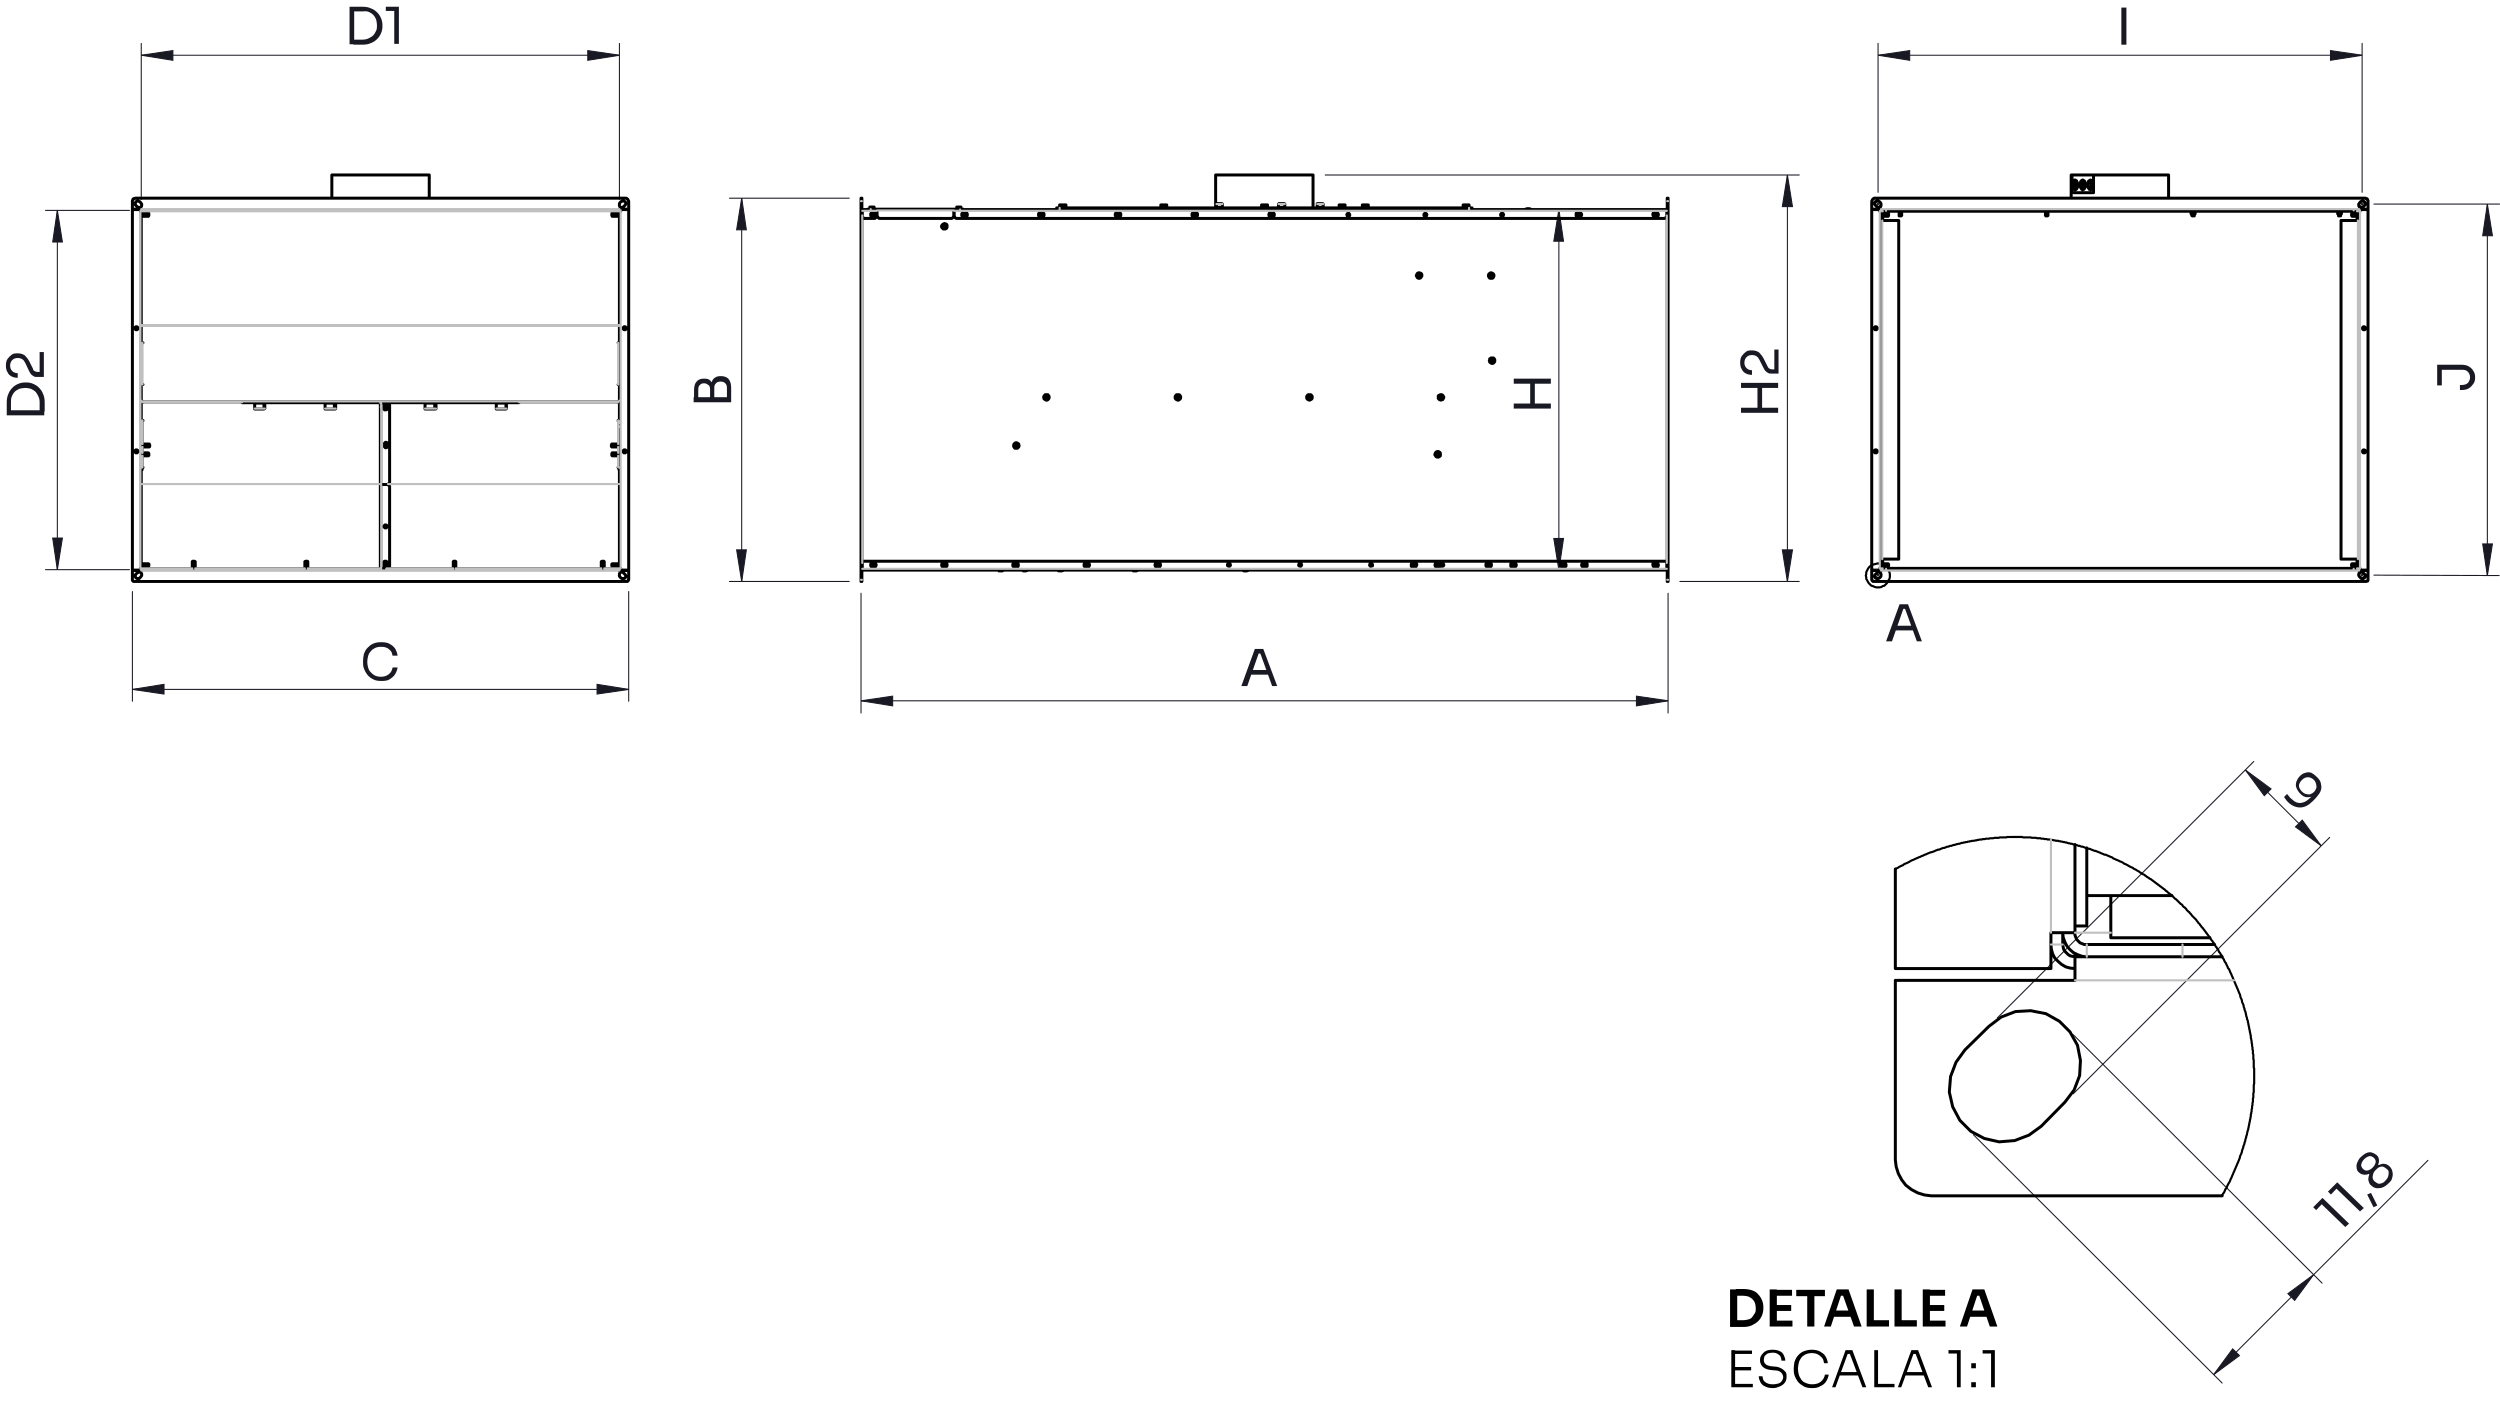 <?xml version="1.0" encoding="utf-8"?>
<!-- Generator: Adobe Illustrator 28.6.0, SVG Export Plug-In . SVG Version: 9.03 Build 54939)  -->
<svg version="1.1" baseProfile="tiny" id="Capa_1" xmlns="http://www.w3.org/2000/svg" xmlns:xlink="http://www.w3.org/1999/xlink"
	 x="0px" y="0px" viewBox="0 0 592.9 333.7" overflow="visible" xml:space="preserve">
<g>
	<path fill="#191924" d="M90.5,161.5c-0.8,0-1.5-0.1-2-0.4c-0.6-0.3-1-0.6-1.4-1.1c-0.3-0.4-0.6-0.9-0.8-1.5c-0.2-0.5-0.2-1-0.2-1.5
		v-0.3c0-0.5,0.1-1.1,0.2-1.6c0.2-0.5,0.4-1,0.8-1.4s0.8-0.8,1.3-1c0.6-0.3,1.2-0.4,2-0.4c0.8,0,1.5,0.1,2,0.4
		c0.6,0.3,1,0.7,1.3,1.1c0.3,0.5,0.5,1.1,0.6,1.7h-1.2c-0.1-0.5-0.2-0.9-0.5-1.2c-0.3-0.3-0.6-0.6-1-0.7c-0.4-0.2-0.8-0.2-1.3-0.2
		c-0.5,0-1,0.1-1.4,0.3c-0.4,0.2-0.7,0.4-1,0.8c-0.3,0.3-0.5,0.7-0.6,1.1s-0.2,0.9-0.2,1.4c0,0.5,0.1,0.9,0.2,1.3s0.3,0.8,0.6,1.1
		c0.3,0.3,0.6,0.6,1,0.8s0.9,0.3,1.4,0.3c0.8,0,1.4-0.2,1.9-0.6s0.8-0.9,0.9-1.6h1.2c-0.1,0.6-0.3,1.1-0.6,1.6
		c-0.3,0.5-0.8,0.9-1.3,1.2C92,161.4,91.3,161.5,90.5,161.5z"/>
</g>
<g>
	<path fill="#191924" d="M82.9,10.4V1.6H84v8.9H82.9z M83.8,10.4V9.4H86c0.5,0,1-0.1,1.4-0.3c0.4-0.2,0.8-0.4,1.1-0.7
		c0.3-0.3,0.5-0.7,0.7-1.1c0.2-0.4,0.2-0.8,0.2-1.3c0-0.5-0.1-0.9-0.2-1.4c-0.2-0.4-0.4-0.8-0.7-1.1c-0.3-0.3-0.6-0.5-1.1-0.7
		S86.5,2.7,86,2.7h-2.2V1.6h2.1c0.8,0,1.5,0.1,2.1,0.4c0.6,0.2,1.1,0.6,1.5,1c0.4,0.4,0.7,0.9,0.9,1.4c0.2,0.5,0.3,1,0.3,1.6v0.3
		c0,0.5-0.1,1-0.3,1.5s-0.5,1-0.9,1.4c-0.4,0.4-0.9,0.8-1.5,1c-0.6,0.3-1.3,0.4-2.1,0.4H83.8z"/>
	<path fill="#191924" d="M93.5,10.4V2.2l0.5,0.4h-2.5v-1h3.1v8.8H93.5z"/>
</g>
<g>
	<path fill="#191924" d="M294.4,162.7l3.2-8.8h2l3.3,8.8h-1.2l-2.9-8l0.6,0.3h-1.4l0.6-0.3l-2.8,8H294.4z M296.2,160l0.4-1.1h3.8
		l0.4,1.1H296.2z"/>
</g>
<g>
	<path fill="#191924" d="M503.1,10.5V1.8h1.2v8.8H503.1z"/>
</g>
<g>
	<path fill="#191924" d="M447.3,152.1l3.2-8.8h2l3.3,8.8h-1.2l-2.9-8l0.6,0.3h-1.4l0.6-0.3l-2.8,8H447.3z M449.1,149.5l0.4-1.1h3.8
		l0.4,1.1H449.1z"/>
</g>
<g>
	<path fill="#191924" d="M556.2,291l-5.9-5.7l0.7-0.1l-1.7,1.8l-0.7-0.7l2.2-2.2l6.3,6.1L556.2,291z"/>
	<path fill="#191924" d="M559.7,287.3l-5.9-5.7l0.7-0.1l-1.7,1.8l-0.7-0.7l2.2-2.2l6.3,6.1L559.7,287.3z"/>
	<path fill="#191924" d="M563.8,285.9l-0.9,0.4l-1.5-3l0.9-0.4L563.8,285.9z"/>
	<path fill="#191924" d="M566.5,280.6c-0.4,0.4-0.9,0.8-1.4,1s-1,0.2-1.5,0.2c-0.5-0.1-0.9-0.3-1.3-0.7c-0.3-0.2-0.4-0.5-0.5-0.8
		c-0.1-0.3-0.2-0.6-0.1-0.9c0-0.3,0.1-0.6,0.2-0.9l-0.1-0.1c-0.2,0.1-0.5,0.2-0.8,0.2c-0.3,0-0.5,0-0.8-0.1
		c-0.3-0.1-0.5-0.2-0.7-0.4c-0.4-0.3-0.6-0.7-0.6-1.2c-0.1-0.4,0-0.9,0.2-1.3c0.2-0.4,0.4-0.9,0.8-1.2c0.4-0.4,0.8-0.7,1.2-0.9
		c0.4-0.2,0.9-0.3,1.3-0.2c0.4,0.1,0.8,0.3,1.2,0.6c0.2,0.2,0.4,0.4,0.5,0.7s0.1,0.5,0.1,0.8c0,0.3-0.1,0.5-0.2,0.8l0.1,0.1
		c0.3-0.1,0.6-0.2,0.9-0.3c0.3,0,0.6,0,0.9,0.1c0.3,0.1,0.6,0.3,0.8,0.5c0.4,0.4,0.6,0.8,0.7,1.3c0.1,0.5,0.1,1-0.1,1.5
		C567.3,279.7,567,280.2,566.5,280.6z M562.7,276.9c0.4-0.4,0.6-0.8,0.7-1.2c0.1-0.4-0.1-0.8-0.4-1.1c-0.4-0.3-0.7-0.5-1.1-0.4
		c-0.4,0.1-0.8,0.3-1.2,0.7c-0.4,0.4-0.6,0.8-0.7,1.2c-0.1,0.4,0.1,0.8,0.4,1.1s0.7,0.5,1.1,0.4
		C561.9,277.5,562.3,277.3,562.7,276.9z M565.8,279.9c0.3-0.3,0.5-0.6,0.6-1c0.1-0.3,0.1-0.6,0.1-0.9s-0.2-0.6-0.5-0.8
		c-0.3-0.2-0.5-0.4-0.8-0.5c-0.3-0.1-0.6,0-0.9,0.1c-0.3,0.1-0.6,0.4-0.9,0.7c-0.3,0.3-0.5,0.6-0.6,1c-0.1,0.3-0.1,0.6-0.1,0.9
		c0.1,0.3,0.2,0.6,0.5,0.8c0.3,0.2,0.5,0.4,0.8,0.5c0.3,0.1,0.6,0,0.9-0.1C565.2,280.5,565.5,280.3,565.8,279.9z"/>
</g>
<g>
	<path fill="#191924" d="M169.2,94.5h-0.8v-2.1c0-0.5-0.1-0.9-0.4-1.1c-0.3-0.2-0.6-0.4-1-0.4c-0.4,0-0.8,0.1-1,0.4
		c-0.3,0.2-0.4,0.6-0.4,1.1v2.1h-1v-1.9c0-1,0.2-1.7,0.6-2.1c0.4-0.5,1-0.7,1.7-0.7h0.2c0.5,0,1,0.1,1.3,0.4s0.5,0.6,0.7,1
		c0.1,0.4,0.2,0.9,0.2,1.5V94.5z M173.4,95.4h-8.9v-1.2h8.9V95.4z M173.4,94.5h-1V92c0-0.5-0.1-0.8-0.4-1.1s-0.6-0.4-1.1-0.4
		c-0.5,0-0.8,0.1-1.1,0.4c-0.3,0.3-0.4,0.6-0.4,1.1v2.4h-0.8v-2.3c0-0.6,0.1-1.1,0.2-1.5c0.1-0.4,0.4-0.8,0.7-1s0.7-0.4,1.3-0.4h0.2
		c0.5,0,0.9,0.1,1.3,0.3c0.4,0.2,0.6,0.5,0.8,0.9s0.3,1,0.3,1.6V94.5z"/>
</g>
<g>
	<path fill="#191924" d="M367.8,91h-8.8v-1.2h8.8V91z M367.8,96.9h-8.8v-1.2h8.8V96.9z M364,96h-1.1v-5.2h1.1V96z"/>
</g>
<g>
	<path fill="#191924" d="M579,91.4H578v-4.9h1.1V91.4z M587,89.5c0,0.6-0.1,1.1-0.4,1.5s-0.6,0.8-1.1,1.1c-0.5,0.3-1.1,0.4-1.8,0.4
		h-0.3v-1.2h0.5c0.6,0,1.1-0.2,1.4-0.5c0.3-0.4,0.5-0.8,0.5-1.3s-0.2-1-0.5-1.3c-0.3-0.4-0.8-0.5-1.4-0.5h-5.2v-1.2h5
		c0.7,0,1.3,0.1,1.8,0.4c0.5,0.3,0.8,0.6,1.1,1.1S587,88.9,587,89.5z"/>
</g>
<g>
	<path fill="#191924" d="M421.7,92h-8.8v-1.2h8.8V92z M421.7,97.9h-8.8v-1.2h8.8V97.9z M417.9,97h-1.1v-5.2h1.1V97z"/>
	<path fill="#191924" d="M421.7,88.6h-1.4c-0.4,0-0.7,0-0.9-0.1c-0.2-0.1-0.5-0.3-0.7-0.5s-0.4-0.6-0.6-1l-0.8-1.6
		c-0.2-0.4-0.4-0.7-0.7-0.9c-0.3-0.2-0.7-0.3-1.1-0.3c-0.6,0-1,0.2-1.3,0.5c-0.3,0.3-0.5,0.8-0.5,1.3c0,0.6,0.2,1,0.5,1.3
		s0.7,0.5,1.3,0.5v1.1c-0.5,0-1-0.1-1.4-0.3c-0.4-0.2-0.8-0.5-1-1c-0.3-0.4-0.4-1-0.4-1.6s0.1-1.2,0.4-1.6s0.6-0.7,1-1
		s0.9-0.3,1.3-0.3h0.2c0.6,0,1.2,0.2,1.6,0.5c0.4,0.4,0.8,0.9,1.1,1.5l0.8,1.6c0.2,0.4,0.3,0.6,0.5,0.7s0.4,0.2,0.7,0.2h1.1
		l-0.6,0.3v-5h1V88.6z"/>
</g>
<g>
	<path fill="#191924" d="M10.4,97.6H9.4v-2.2c0-0.5-0.1-1-0.3-1.4c-0.2-0.4-0.4-0.8-0.7-1.1c-0.3-0.3-0.7-0.5-1.1-0.7
		C6.9,92.1,6.5,92,6,92c-0.5,0-0.9,0.1-1.4,0.2c-0.4,0.2-0.8,0.4-1.1,0.7c-0.3,0.3-0.5,0.6-0.7,1.1s-0.2,0.9-0.2,1.4v2.2H1.6v-2.1
		c0-0.8,0.1-1.5,0.4-2.1c0.2-0.6,0.6-1.1,1-1.5c0.4-0.4,0.9-0.7,1.4-0.9c0.5-0.2,1-0.3,1.6-0.3h0.3c0.5,0,1,0.1,1.5,0.3
		s1,0.5,1.4,0.9c0.4,0.4,0.8,0.9,1,1.5c0.3,0.6,0.4,1.3,0.4,2.1V97.6z M10.4,98.5H1.6v-1.2h8.9V98.5z"/>
	<path fill="#191924" d="M10.4,89.4H9c-0.4,0-0.7,0-0.9-0.1c-0.2-0.1-0.5-0.3-0.7-0.5s-0.4-0.6-0.6-1L6,86.1
		c-0.2-0.4-0.4-0.7-0.7-0.9c-0.3-0.2-0.7-0.3-1.1-0.3c-0.6,0-1,0.2-1.3,0.5c-0.3,0.3-0.5,0.8-0.5,1.3c0,0.6,0.2,1,0.5,1.3
		s0.7,0.5,1.3,0.5v1.1c-0.5,0-1-0.1-1.4-0.3c-0.4-0.2-0.8-0.5-1-1c-0.3-0.4-0.4-1-0.4-1.6s0.1-1.2,0.4-1.6s0.6-0.7,1-1
		s0.9-0.3,1.3-0.3h0.2c0.6,0,1.2,0.2,1.6,0.5c0.4,0.4,0.8,0.9,1.1,1.5l0.8,1.6C7.8,87.7,8,87.9,8.2,88s0.4,0.2,0.7,0.2H10l-0.6,0.3
		v-5h1V89.4z"/>
</g>
<g>
	<path fill="#191924" d="M549.5,184.3c0.5,0.5,0.8,0.9,0.9,1.4c0.1,0.5,0.2,0.9,0.1,1.4s-0.3,0.9-0.6,1.3s-0.6,0.8-1,1.2l-0.4,0.4
		c-1,1-2,1.5-3,1.5c-1,0-2-0.4-2.9-1.3c-0.2-0.2-0.4-0.4-0.5-0.6c-0.1-0.2-0.3-0.3-0.4-0.6l0.7-0.7c0.2,0.2,0.3,0.4,0.5,0.6
		c0.1,0.2,0.3,0.4,0.6,0.6c0.5,0.5,1,0.8,1.5,0.9c0.5,0.1,1,0,1.5-0.2c0.5-0.2,1-0.6,1.5-1.1l0.4-0.4l1-0.6
		c-0.5,0.4-0.9,0.7-1.4,0.9c-0.5,0.1-0.9,0.1-1.3,0c-0.4-0.1-0.8-0.4-1.2-0.8c-0.4-0.4-0.7-0.9-0.9-1.4s-0.1-1,0-1.4
		c0.2-0.5,0.4-0.9,0.8-1.3c0.4-0.4,0.8-0.7,1.3-0.8c0.5-0.2,1-0.2,1.5,0C548.6,183.5,549,183.8,549.5,184.3z M548.8,185
		c-0.3-0.3-0.6-0.5-1-0.6c-0.3-0.1-0.6-0.1-1,0c-0.3,0.1-0.6,0.3-0.9,0.6s-0.5,0.6-0.6,0.9c-0.1,0.3-0.1,0.6,0,0.9
		c0.1,0.3,0.3,0.6,0.6,0.9c0.3,0.3,0.6,0.5,0.9,0.6c0.3,0.1,0.7,0.1,1,0.1c0.3-0.1,0.7-0.3,1-0.6c0.2-0.2,0.4-0.5,0.5-0.8
		c0.1-0.3,0.1-0.6,0-1S549.1,185.3,548.8,185z"/>
</g>
<polyline fill="none" stroke="#000000" stroke-width="0.51" stroke-miterlimit="10" points="448.2,136.5 448.2,136.1 448.1,135.7 
	447.9,135.3 447.7,134.9 447.5,134.6 447.2,134.3 446.9,134.1 446.5,133.9 446.2,133.8 445.8,133.7 445.4,133.6 445,133.7 
	444.6,133.8 444.2,133.9 443.8,134.1 443.5,134.3 443.2,134.6 443,134.9 442.8,135.3 442.6,135.7 442.6,136.1 442.5,136.5 
	442.6,136.9 442.6,137.3 442.8,137.6 443,138 443.2,138.3 443.5,138.6 443.8,138.9 444.2,139 444.6,139.2 445,139.3 445.4,139.3 
	445.8,139.3 446.2,139.2 446.5,139 446.9,138.9 447.2,138.6 447.5,138.3 447.7,138 447.9,137.6 448.1,137.3 448.2,136.9 
	448.2,136.5 "/>
<path fill="none" stroke="#191924" stroke-width="0.25" stroke-miterlimit="10" d="M560.2,13.1l-7.5,1.2V12L560.2,13.1 M445.4,13.1
	l7.5-1.1v2.3L445.4,13.1"/>
<path fill="none" stroke="#191924" stroke-width="0.25" stroke-miterlimit="10" d="M589.9,136.5l-1.1-7.5h2.3L589.9,136.5
	 M589.9,48.4l1.2,7.5h-2.3L589.9,48.4"/>
<path fill="none" stroke="#191924" stroke-width="0.25" stroke-miterlimit="10" d="M149.1,163.5l-7.5,1.1v-2.3L149.1,163.5
	 M31.4,163.5l7.5-1.2v2.3L31.4,163.5"/>
<path fill="none" stroke="#191924" stroke-width="0.25" stroke-miterlimit="10" d="M395.6,166.2l-7.5,1.2v-2.3L395.6,166.2
	 M204.2,166.2l7.5-1.1v2.3L204.2,166.2"/>
<path fill="none" stroke="#191924" stroke-width="0.25" stroke-miterlimit="10" d="M548.7,302.3l-4.5,6.1l-1.6-1.6L548.7,302.3
	 M525,326l4.5-6.1l1.6,1.6L525,326"/>
<path fill="none" stroke="#191924" stroke-width="0.25" stroke-miterlimit="10" d="M13.6,49.9l1.2,7.5h-2.3L13.6,49.9 M13.6,135.1
	l-1.1-7.5h2.3L13.6,135.1"/>
<path fill="none" stroke="#191924" stroke-width="0.25" stroke-miterlimit="10" d="M175.9,137.9l-1.2-7.5h2.3L175.9,137.9 M175.9,47
	l1.1,7.5h-2.3L175.9,47"/>
<path fill="none" stroke="#191924" stroke-width="0.25" stroke-miterlimit="10" d="M369.7,135.2l-1.2-7.5h2.3L369.7,135.2
	 M369.7,49.7l1.1,7.5h-2.3L369.7,49.7"/>
<path fill="none" stroke="#191924" stroke-width="0.25" stroke-miterlimit="10" d="M423.9,137.9l-1.2-7.5h2.4L423.9,137.9
	 M423.9,41.5l1.2,7.5h-2.4L423.9,41.5"/>
<path fill="none" stroke="#191924" stroke-width="0.25" stroke-miterlimit="10" d="M550.5,200.6l-6.1-4.5l1.6-1.6L550.5,200.6
	 M532.5,182.6l6.1,4.5l-1.6,1.6L532.5,182.6"/>
<path fill="none" stroke="#191924" stroke-width="0.25" stroke-miterlimit="10" d="M146.9,13.1l-7.5,1.2V12L146.9,13.1 M33.5,13.1
	L41,12v2.3L33.5,13.1"/>
<line fill="none" stroke="#191924" stroke-width="0.25" stroke-linecap="round" stroke-linejoin="round" stroke-miterlimit="10" stroke-dasharray="43.2,3.6,3.6,3.6" x1="444.9" y1="48.9" x2="445.9" y2="47.9"/>
<line fill="none" stroke="#191924" stroke-width="0.25" stroke-linecap="round" stroke-linejoin="round" stroke-miterlimit="10" stroke-dasharray="43.2,3.6,3.6,3.6" x1="445.9" y1="48.9" x2="444.9" y2="47.9"/>
<line fill="none" stroke="#191924" stroke-width="0.25" stroke-linecap="round" stroke-linejoin="round" stroke-miterlimit="10" stroke-dasharray="43.2,3.6,3.6,3.6" x1="559.8" y1="48" x2="560.6" y2="48.8"/>
<line fill="none" stroke="#191924" stroke-width="0.25" stroke-linecap="round" stroke-linejoin="round" stroke-miterlimit="10" stroke-dasharray="43.2,3.6,3.6,3.6" x1="559.6" y1="135.9" x2="560.7" y2="136.9"/>
<line fill="none" stroke="#191924" stroke-width="0.25" stroke-linecap="round" stroke-linejoin="round" stroke-miterlimit="10" stroke-dasharray="43.2,3.6,3.6,3.6" x1="445" y1="136" x2="445.8" y2="136.8"/>
<line fill="none" stroke="#191924" stroke-width="0.25" stroke-linecap="round" stroke-linejoin="round" stroke-miterlimit="10" stroke-dasharray="43.2,3.6,3.6,3.6" x1="445" y1="136.8" x2="445.8" y2="136"/>
<line fill="none" stroke="#191924" stroke-width="0.25" stroke-linecap="round" stroke-linejoin="round" stroke-miterlimit="10" stroke-dasharray="43.2,3.6,3.6,3.6" x1="559.7" y1="136.9" x2="560.7" y2="135.9"/>
<path fill="none" stroke="#191924" stroke-width="0.25" stroke-linecap="round" stroke-linejoin="round" stroke-miterlimit="10" d="
	M445.4,13.1h114.8 M560.2,45.6V10.3 M445.4,45.6V10.3"/>
<path fill="none" stroke="#191924" stroke-width="0.25" stroke-linecap="round" stroke-linejoin="round" stroke-miterlimit="10" d="
	M589.9,48.4v88.1 M563,136.4l29.7,0.1 M563,48.4h29.8"/>
<line fill="none" stroke="#191924" stroke-width="0.25" stroke-linecap="round" stroke-linejoin="round" stroke-miterlimit="10" x1="559.8" y1="48.8" x2="560.6" y2="48"/>
<path fill="none" stroke="#191924" stroke-width="0.25" stroke-linecap="round" stroke-linejoin="round" stroke-miterlimit="10" d="
	M31.4,163.5h117.7 M149.1,140.3v26 M31.4,140.3v26"/>
<path fill="none" stroke="#191924" stroke-width="0.25" stroke-linecap="round" stroke-linejoin="round" stroke-miterlimit="10" d="
	M204.2,166.2h191.4 M395.6,140.7v28.4 M204.2,140.7v28.4"/>
<path fill="none" stroke="#191924" stroke-width="0.25" stroke-linecap="round" stroke-linejoin="round" stroke-miterlimit="10" d="
	M548.7,302.3l27.1-27.1 M525,326l23.7-23.7 M491.7,245.4l59,58.9 M468,269.1l59,58.9"/>
<path fill="none" stroke="#191924" stroke-width="0.25" stroke-linecap="round" stroke-linejoin="round" stroke-miterlimit="10" d="
	M13.6,135.1V49.9 M30.7,49.9H10.8 M30.7,135.1H10.8"/>
<path fill="none" stroke="#191924" stroke-width="0.25" stroke-linecap="round" stroke-linejoin="round" stroke-miterlimit="10" d="
	M175.9,47v90.9 M201.4,137.9H173 M201.4,47H173"/>
<line fill="none" stroke="#191924" stroke-width="0.25" stroke-linecap="round" stroke-linejoin="round" stroke-miterlimit="10" x1="369.7" y1="49.7" x2="369.7" y2="135.2"/>
<path fill="none" stroke="#191924" stroke-width="0.25" stroke-linecap="round" stroke-linejoin="round" stroke-miterlimit="10" d="
	M423.9,41.5v96.4 M398.4,137.9h28.3 M314.3,41.5h112.4"/>
<path fill="none" stroke="#191924" stroke-width="0.25" stroke-linecap="round" stroke-linejoin="round" stroke-miterlimit="10" d="
	M532.5,182.6l18,18 M491.7,259.4l60.8-60.8 M473.7,241.4l60.8-60.8"/>
<path fill="none" stroke="#191924" stroke-width="0.25" stroke-linecap="round" stroke-linejoin="round" stroke-miterlimit="10" d="
	M33.5,13.1h113.4 M146.9,47.3v-37 M33.5,47.3v-37"/>
<path fill="#191924" d="M560.2,13.1l-7.5,1.2V12 M445.4,13.1l7.5-1.1v2.3"/>
<path fill="#191924" d="M589.9,136.5l-1.1-7.5h2.3 M589.9,48.4l1.2,7.5h-2.3"/>
<path fill="#191924" d="M149.1,163.5l-7.5,1.1v-2.3 M31.4,163.5l7.5-1.2v2.3"/>
<path fill="#191924" d="M395.6,166.2l-7.5,1.2v-2.3 M204.2,166.2l7.5-1.1v2.3"/>
<path fill="#191924" d="M548.7,302.3l-4.5,6.1l-1.6-1.6 M525,326l4.5-6.1l1.6,1.6"/>
<path fill="#191924" d="M13.6,49.9l1.2,7.5h-2.3 M13.6,135.1l-1.1-7.5h2.3"/>
<path fill="#191924" d="M175.9,137.9l-1.2-7.5h2.3 M175.9,47l1.1,7.5h-2.3"/>
<path fill="#191924" d="M369.7,135.2l-1.2-7.5h2.3 M369.7,49.7l1.1,7.5h-2.3"/>
<path fill="#191924" d="M423.9,137.9l-1.2-7.5h2.4 M423.9,41.5l1.2,7.5h-2.4"/>
<path fill="#191924" d="M550.5,200.6l-6.1-4.5l1.6-1.6 M532.5,182.6l6.1,4.5l-1.6,1.6"/>
<path fill="#191924" d="M146.9,13.1l-7.5,1.2V12 M33.5,13.1L41,12v2.3"/>
<path fill="none" stroke="#000000" stroke-width="0.709" stroke-linecap="round" stroke-linejoin="round" stroke-miterlimit="10" d="
	M34.8,49.9h-1.1 M34.8,50h-1.1 M33.7,50L33.7,50L33.7,50L33.7,50l-0.2,0.1 M33.7,49.9L33.7,49.9h-0.2L33.4,50v0.1 M35.5,50L35.5,50
	h-0.1h-0.1h-0.1h-0.1H35h-0.2 M35.5,49.9L35.5,49.9 M33.4,134.8L33.4,134.8v0.1l0.1,0.1h0.1l0.1,0.1 M33.5,134.8L33.5,134.8
	L33.5,134.8l0.1,0.1h0.1 M33.7,134.9h1.1 M34.8,134.9H35h0.1h0.1h0.1h0.1h0.1 M35.5,134.9v0.2 M33.3,134.8L33.3,134.8L33.3,134.8
	h0.2 M33.5,50.1v84.7 M33.5,50.1L33.5,50.1h-0.1h-0.1 M31.4,135.2h1.9 M31.4,49.7v85.5 M33.3,134.8v0.4 M32.7,77.9v-0.2l-0.1-0.1
	l-0.1-0.1h-0.2h-0.1l-0.1,0.1L32,77.7v0.2V78l0.1,0.1l0.1,0.1h0.1h0.2l0.1-0.1l0.1-0.1V77.9 M32.7,107.1v-0.2l-0.1-0.1l-0.1-0.1
	h-0.2h-0.1l-0.1,0.1l-0.1,0.1v0.2v0.1l0.1,0.1l0.1,0.1h0.1h0.2l0.1-0.1l0.1-0.1V107.1 M33.3,49.7v0.4 M33.3,49.7h-1.9 M91.2,133.1
	L91.2,133.1h0.1h0.1h0.1h0.1 M91.1,133.2L91.1,133.2L91.1,133.2h0.2h0.1h0.2h0.1 M91.1,133.4L91.1,133.4L91.1,133.4h0.2h0.1h0.2h0.1
	 M91.1,133.4L91.1,133.4L91.1,133.4h0.2h0.1h0.2h0.1 M35.5,105.5L35.5,105.5v0.1v0.1 M35.5,105.7L35.5,105.7L35.5,105.7v0.2
	 M35.2,105.3v0.1v0.1v0.2 M35.2,105.7L35.2,105.7v0.2v0.1 M35.2,105.3v0.1v0.1v0.2 M35.2,105.7L35.2,105.7v0.2v0.1 M35.4,105.3v0.1
	v0.1v0.2 M35.4,105.7L35.4,105.7v0.2v0.1 M45.6,133.4L45.6,133.4L45.6,133.4h0.2H46h0.1h0.1h0.1 M45.6,133.2L45.6,133.2L45.6,133.2
	h0.2H46h0.1h0.1h0.1 M45.7,133.1L45.7,133.1h0.1h0.1H46h0.1 M45.6,133.4L45.6,133.4L45.6,133.4h0.2H46h0.1h0.1h0.1 M91.4,124.5
	L91.4,124.5l-0.2,0.1l-0.1,0.1v0.1v0.2l0.1,0.1l0.1,0.1h0.1h0.2l0.1-0.1l0.1-0.1v-0.2v-0.1l-0.1-0.1l-0.1-0.1H91.4 M91.4,124.6v0.1
	h-0.1v0.1h-0.1l0.1,0.1v0.1h0.1h0.1h0.1v-0.1v-0.1v-0.1h-0.1L91.4,124.6 M91.9,105.8L91.9,105.8l-0.1-0.2l-0.2-0.1h-0.1h-0.1
	l-0.1,0.1l-0.1,0.1v0.1 M91.9,105.8L91.9,105.8l-0.1-0.2l-0.2-0.1h-0.1h-0.1l-0.1,0.1l-0.1,0.1v0.1 M91.5,106.2L91.5,106.2l0.3-0.1
	V106l0.1-0.1l-0.1-0.2v-0.1h-0.2l-0.1-0.1l-0.1,0.1h-0.1l-0.1,0.1v0.2v0.1l0.1,0.1l0.1,0.1H91.5 M91.5,106.1L91.5,106.1l0.1-0.1h0.1
	v-0.1v-0.1h-0.1v-0.1h-0.1h-0.1v0.1h-0.1v0.1v0.1h0.1v0.1H91.5 M142.8,133.1L142.8,133.1L142.8,133.1h0.2 M143,133.1L143,133.1
	L143,133.1h0.2 M142.6,133.4L142.6,133.4L142.6,133.4h0.2h0.2 M143,133.4L143,133.4h0.2h0.1 M142.6,133.2L142.6,133.2L142.6,133.2
	h0.2h0.2 M143,133.2L143,133.2h0.2h0.1 M142.6,133.4L142.6,133.4L142.6,133.4h0.2h0.2 M143,133.4L143,133.4h0.2h0.1 M107.6,133.1
	L107.6,133.1L107.6,133.1h0.2 M107.8,133.1L107.8,133.1h0.2 M107.5,133.4L107.5,133.4L107.5,133.4h0.2h0.1 M107.8,133.4L107.8,133.4
	h0.2h0.1 M107.5,133.2L107.5,133.2L107.5,133.2h0.2h0.1 M107.8,133.2L107.8,133.2h0.2h0.1 M107.5,133.4L107.5,133.4L107.5,133.4h0.2
	h0.1 M107.8,133.4L107.8,133.4h0.2h0.1 M145,105.9L145,105.9v-0.1v-0.1v-0.1v-0.1 M145.3,106L145.3,106v-0.1v-0.1v-0.1v-0.2v-0.1
	v-0.1 M145.3,106L145.3,106v-0.1v-0.1v-0.1v-0.2v-0.1v-0.1 M145.1,106L145.1,106v-0.1v-0.1v-0.1v-0.2v-0.1v-0.1 M145.1,108
	L145.1,108v-0.1v-0.1 M145.1,107.8L145.1,107.8v-0.2 M145.2,108.1L145.2,108.1V108v-0.1v-0.1 M145.2,107.8L145.2,107.8v-0.2v-0.1
	v-0.1 M145.4,108.1L145.4,108.1V108v-0.1v-0.1 M145.4,107.8L145.4,107.8v-0.2v-0.1v-0.1 M145.4,108.1L145.4,108.1V108v-0.1v-0.1
	 M145.4,107.8L145.4,107.8v-0.2v-0.1v-0.1 M145.4,134.3L145.4,134.3L145.4,134.3v-0.2 M145.4,134.1V134v-0.1v-0.1v-0.1 M145.4,134.3
	L145.4,134.3L145.4,134.3v-0.2 M145.4,134.1V134v-0.1v-0.1v-0.1 M145.2,134.3L145.2,134.3L145.2,134.3v-0.2 M145.2,134.1V134v-0.1
	v-0.1v-0.1 M145.1,134.2L145.1,134.2v-0.1 M145.1,134.1V134v-0.1v-0.1 M145.1,51.1L145.1,51.1L145.1,51.1 M145.1,51L145.1,51v-0.2
	v-0.1 M145.4,51.3L145.4,51.3V51 M145.4,51L145.4,51v-0.2v-0.1v-0.1 M145.4,51.3L145.4,51.3V51 M145.4,51L145.4,51v-0.2v-0.1v-0.1
	 M145.2,51.3L145.2,51.3V51 M145.2,51L145.2,51v-0.2v-0.1v-0.1 M35.3,133.8L35.3,133.8v0.1v0.1v0.1v0.1 M35.1,133.7L35.1,133.7
	L35.1,133.7v0.2v0.1v0.1v0.1v0.1 M35.1,133.7L35.1,133.7L35.1,133.7v0.2v0.1v0.1v0.1v0.1 M35.2,133.7L35.2,133.7L35.2,133.7v0.2v0.1
	v0.1v0.1v0.1 M35.1,50.6L35.1,50.6v0.1v0.1v0.1V51v0.2v0.1 M35.1,50.6L35.1,50.6v0.1v0.1v0.1V51v0.2v0.1 M35.2,50.6L35.2,50.6v0.1
	v0.1v0.1V51v0.2v0.1 M35.3,50.7L35.3,50.7L35.3,50.7v0.2V51v0.1 M91.8,96.9L91.8,96.9h-0.1h-0.1h-0.1h-0.1h-0.1h-0.1h-0.1
	 M91.6,97.2L91.6,97.2L91.6,97.2h-0.2h-0.1h-0.1 M91.8,97L91.8,97h-0.1h-0.1h-0.1h-0.1h-0.1h-0.1h-0.1 M91.8,97.1L91.8,97.1h-0.1
	h-0.1h-0.1h-0.1h-0.1h-0.1h-0.1 M35.1,107.4L35.1,107.4v0.1v0.1v0.1v0.1v0.1v0.1v0.1 M35.1,107.4L35.1,107.4v0.1v0.1v0.1v0.1v0.1
	v0.1v0.1 M35.2,107.4L35.2,107.4v0.1v0.1v0.1v0.1v0.1v0.1v0.1 M35.3,107.6L35.3,107.6v0.1v0.1v0.1v0.1 M72.3,133.2L72.3,133.2
	L72.3,133.2h0.2h0.1h0.1h0.1h0.1H73 M72.5,133.1L72.5,133.1L72.5,133.1h0.2h0.1h0.1 M72.3,133.4L72.3,133.4L72.3,133.4h0.2h0.1h0.1
	h0.1h0.1H73 M72.3,133.4L72.3,133.4L72.3,133.4h0.2h0.1h0.1h0.1h0.1H73 M120.3,95.6L120.3,95.6 M120.1,95.6L120.1,95.6 M120.3,95.6
	h-0.1 M120.1,95.6L120.1,95.6 M120.1,95.6L120.1,95.6L120.1,95.6 M120.2,95.6L120.2,95.6 M120.3,95.6L120.3,95.6 M120.3,95.6
	L120.3,95.6 M120.3,95.5L120.3,95.5 M120.3,95.5L120.3,95.5 M120.2,95.5L120.2,95.5 M120.2,95.5L120.2,95.5 M103.2,95.6L103.2,95.6
	 M103.1,95.6L103.1,95.6 M100.8,95.6L100.8,95.6 M102.8,95.6L102.8,95.6 M101,95.6L101,95.6 M102.4,95.6L102.4,95.6 M101.4,95.6h0.1
	 M101.9,95.6L101.9,95.6 M100.7,95.6L100.7,95.6 M100.8,95.6h-0.1 M100.8,95.6L100.8,95.6 M100.8,95.6L100.8,95.6 M101,95.6
	L101,95.6h-0.1h-0.1 M101,95.6L101,95.6L101,95.6 M101.1,95.6L101.1,95.6 M101.4,95.6L101.4,95.6L101.4,95.6h-0.2h-0.1 M101.4,95.6
	L101.4,95.6h0.1 M101.5,95.6L101.5,95.6 M101.9,95.6L101.9,95.6L101.9,95.6h-0.2h-0.1h-0.1 M101.9,95.6L101.9,95.6h0.1 M102,95.6
	L102,95.6 M102.4,95.6L102.4,95.6L102.4,95.6h-0.2h-0.1H102 M102.4,95.6L102.4,95.6 M102.4,95.6L102.4,95.6 M102.8,95.6L102.8,95.6
	h-0.1h-0.1h-0.1h-0.1 M102.8,95.6L102.8,95.6L102.8,95.6 M102.9,95.6L102.9,95.6 M103.1,95.6L103.1,95.6L103.1,95.6h-0.2
	 M103.1,95.6L103.1,95.6 M103.1,95.6L103.1,95.6 M103.2,95.6L103.2,95.6L103.2,95.6 M103.2,95.6L103.2,95.6 M103.2,95.6L103.2,95.6
	 M103.2,95.5L103.2,95.5 M103.2,95.5L103.2,95.5 M103.1,95.5L103.1,95.5 M103.1,95.5L103.1,95.5 M102.9,95.5L102.9,95.5 M102.9,95.5
	L102.9,95.5 M102.4,95.5L102.4,95.5 M102.4,95.5L102.4,95.5 M102,95.5L102,95.5 M102,95.5h-0.1 M101.5,95.5L101.5,95.5 M101.5,95.5
	L101.5,95.5h-0.1 M101.1,95.5L101.1,95.5 M101.1,95.5L101.1,95.5 M100.8,95.5L100.8,95.5 M100.8,95.5L100.8,95.5 M100.7,95.5
	L100.7,95.5 M103.5,95.6L103.5,95.6 M103.4,95.6L103.4,95.6 M103.4,95.6L103.4,95.6L103.4,95.6h-0.2 M103.4,95.6L103.4,95.6
	 M103.4,95.6L103.4,95.6 M103.5,95.6L103.5,95.6h-0.1 M103.5,95.6L103.5,95.6 M103.5,95.6L103.5,95.6 M103.5,95.5L103.5,95.5
	 M103.5,95.5L103.5,95.5 M103.4,95.5L103.4,95.5 M103.4,95.5L103.4,95.5 M62.9,95.6L62.9,95.6 M62.8,95.6L62.8,95.6 M62.8,95.6
	L62.8,95.6 M62.8,95.6L62.8,95.6 M62.8,95.6L62.8,95.6 M62.9,95.6L62.9,95.6L62.9,95.6 M62.9,95.6L62.9,95.6 M62.9,95.6L62.9,95.6
	 M62.8,95.5L62.8,95.5 M62.8,95.5L62.8,95.5 M62.9,95.5L62.9,95.5 M62.9,95.5L62.9,95.5 M79.5,95.6L79.5,95.6 M79.4,95.6L79.4,95.6
	 M77,95.6L77,95.6 M79.1,95.6L79.1,95.6 M77.3,95.6L77.3,95.6 M78.7,95.6L78.7,95.6 M77.7,95.6L77.7,95.6 M78.2,95.6L78.2,95.6
	 M76.9,95.6L76.9,95.6 M77,95.6L77,95.6h-0.1 M77,95.6L77,95.6 M77,95.6L77,95.6 M77.3,95.6h-0.1h-0.1H77 M77.3,95.6L77.3,95.6
	 M77.3,95.6L77.3,95.6 M77.7,95.6L77.7,95.6h-0.2h-0.1h-0.1 M77.7,95.6L77.7,95.6 M77.7,95.6L77.7,95.6 M78.2,95.6L78.2,95.6H78
	h-0.1h-0.1h-0.1 M78.2,95.6L78.2,95.6 M78.2,95.6L78.2,95.6 M78.7,95.6L78.7,95.6h-0.2h-0.1h-0.1h-0.1 M78.7,95.6L78.7,95.6
	 M78.7,95.6L78.7,95.6 M79.1,95.6L79.1,95.6h-0.2h-0.1h-0.1 M79.1,95.6L79.1,95.6 M79.1,95.6L79.1,95.6 M79.4,95.6L79.4,95.6h-0.2
	h-0.1 M79.4,95.6L79.4,95.6 M79.4,95.6L79.4,95.6 M79.5,95.6L79.5,95.6h-0.1 M79.5,95.6L79.5,95.6 M79.5,95.6L79.5,95.6 M79.5,95.5
	L79.5,95.5 M79.5,95.5L79.5,95.5 M79.4,95.5L79.4,95.5 M79.4,95.5L79.4,95.5 M79.1,95.5L79.1,95.5 M79.1,95.5L79.1,95.5 M78.7,95.5
	L78.7,95.5 M78.7,95.5L78.7,95.5 M78.2,95.5L78.2,95.5 M78.2,95.5L78.2,95.5 M77.7,95.5L77.7,95.5 M77.7,95.5L77.7,95.5 M77.3,95.5
	L77.3,95.5 M77.3,95.5L77.3,95.5 M77,95.5L77,95.5 M77,95.5L77,95.5 M76.9,95.5L76.9,95.5 M79.8,95.6L79.8,95.6 M79.7,95.6
	L79.7,95.6 M79.7,95.6L79.7,95.6L79.7,95.6h-0.2 M79.7,95.6L79.7,95.6 M79.7,95.6L79.7,95.6 M79.8,95.6L79.8,95.6h-0.1 M79.8,95.6
	L79.8,95.6 M79.8,95.6L79.8,95.6 M79.8,95.5L79.8,95.5 M79.8,95.5L79.8,95.5 M79.7,95.5L79.7,95.5 M79.7,95.5L79.7,95.5 M62.8,95.6
	L62.8,95.6 M62.7,95.6L62.7,95.6 M60.3,95.6L60.3,95.6 M62.4,95.6L62.4,95.6 M60.6,95.6L60.6,95.6 M62,95.6L62,95.6 M61,95.6
	L61,95.6 M61.5,95.6L61.5,95.6 M60.2,95.6L60.2,95.6 M60.3,95.6L60.3,95.6h-0.1 M60.3,95.6L60.3,95.6 M60.3,95.6L60.3,95.6
	 M60.6,95.6L60.6,95.6h-0.2h-0.1 M60.6,95.6L60.6,95.6 M60.6,95.6L60.6,95.6 M61,95.6h-0.1h-0.1h-0.1h-0.1 M61,95.6L61,95.6
	 M61,95.6L61,95.6 M61.5,95.6h-0.1h-0.1h-0.1h-0.1H61 M61.5,95.6L61.5,95.6 M61.5,95.6L61.5,95.6 M62,95.6h-0.1h-0.1h-0.1h-0.1h-0.1
	 M62,95.6L62,95.6 M62,95.6L62,95.6 M62.4,95.6L62.4,95.6h-0.2h-0.1H62 M62.4,95.6L62.4,95.6 M62.4,95.6L62.4,95.6 M62.7,95.6
	L62.7,95.6h-0.2h-0.1 M62.7,95.6L62.7,95.6 M62.7,95.6L62.7,95.6 M62.8,95.6L62.8,95.6h-0.1 M62.8,95.6L62.8,95.6 M62.8,95.6
	L62.8,95.6 M62.8,95.5L62.8,95.5 M62.8,95.5L62.8,95.5 M62.7,95.5L62.7,95.5 M62.7,95.5L62.7,95.5 M62.4,95.5L62.4,95.5 M62.4,95.5
	L62.4,95.5 M62,95.5L62,95.5 M62,95.5L62,95.5 M61.5,95.5L61.5,95.5 M61.5,95.5L61.5,95.5 M61,95.5L61,95.5 M61,95.5L61,95.5
	 M60.6,95.5L60.6,95.5 M60.6,95.5L60.6,95.5 M60.3,95.5L60.3,95.5 M60.3,95.5L60.3,95.5 M60.2,95.5L60.2,95.5 M120.1,95.6
	L120.1,95.6 M117.7,95.6L117.7,95.6 M120,95.6L120,95.6 M117.9,95.6L117.9,95.6 M119.7,95.6L119.7,95.6 M118.3,95.6L118.3,95.6
	 M119.3,95.6L119.3,95.6 M118.8,95.6L118.8,95.6 M120.1,95.6L120.1,95.6L120.1,95.6 M120,95.6L120,95.6h-0.1h-0.1h-0.1 M119.7,95.6
	L119.7,95.6L119.7,95.6h-0.2h-0.1h-0.1 M119.3,95.6h-0.1h-0.1H119h-0.1h-0.1 M118.8,95.6L118.8,95.6h-0.1h-0.1h-0.1h-0.1
	 M118.3,95.6L118.3,95.6h-0.1h-0.1H118h-0.1 M117.9,95.6L117.9,95.6L117.9,95.6h-0.2 M117.7,95.6L117.7,95.6 M117.6,95.6L117.6,95.6
	 M117.7,95.6L117.7,95.6 M117.7,95.6L117.7,95.6 M117.9,95.6L117.9,95.6 M117.9,95.6L117.9,95.6 M118.3,95.6L118.3,95.6L118.3,95.6
	 M118.4,95.6L118.4,95.6 M118.8,95.6L118.8,95.6 M118.8,95.6L118.8,95.6 M119.3,95.6L119.3,95.6 M119.3,95.6L119.3,95.6 M119.7,95.6
	L119.7,95.6 M119.7,95.6L119.7,95.6 M120,95.6L120,95.6 M120,95.6L120,95.6 M120.1,95.6L120.1,95.6 M120.1,95.6L120.1,95.6
	 M120.1,95.5L120.1,95.5 M120.1,95.5L120.1,95.5 M120,95.5L120,95.5 M120,95.5L120,95.5 M119.7,95.5L119.7,95.5 M119.7,95.5
	L119.7,95.5 M119.3,95.5L119.3,95.5 M119.3,95.5L119.3,95.5 M118.8,95.5L118.8,95.5 M118.8,95.5L118.8,95.5 M118.4,95.5L118.4,95.5
	 M118.4,95.5L118.4,95.5 M117.9,95.5L117.9,95.5 M117.9,95.5L117.9,95.5 M117.7,95.5L117.7,95.5 M117.7,95.5L117.7,95.5 M117.6,95.5
	L117.6,95.5 M79.2,97L79.2,97L79.2,97H79h-0.2h-0.2h-0.2h-0.2H78h-0.2h-0.2h-0.2h-0.1h-0.1 M62.5,97L62.5,97h-0.1h-0.1h-0.1
	 M62.2,97H62h-0.2h-0.2h-0.2h-0.2H61h-0.2h-0.1h-0.1h-0.1 M79.5,97L79.5,97h-0.1h-0.2 M120,97L120,97h-0.1h-0.1 M102.9,97L102.9,97
	L102.9,97h-0.2h-0.2h-0.2h-0.2h-0.3h-0.2h-0.2h-0.1h-0.2H101 M62.6,97L62.6,97L62.6,97 M119.8,97L119.8,97h-0.1h-0.1h-0.1h-0.2h-0.2
	h-0.3h-0.2h-0.2h-0.2h-0.1H118h-0.1 M103.3,97h-0.1H103h-0.1 M33.4,134.9L33.4,134.9v0.1h0.1v0.1 M33.3,134.9v0.1v0.1h0.1v0.1h0.1
	 M33.4,134.8v0.1 M146.9,135.2h0.1l0.1-0.1h0.1V135v-0.1 M146.9,135.1h0.1V135h0.1v-0.1 M147.1,134.9v-0.1 M33.5,135.1h113.4
	 M33.5,135.1L33.5,135.1v0.1v0.1 M146.9,135.3L146.9,135.3L146.9,135.3v-0.2 M31.8,137.9h116.8 M147.3,137.1l0.2,0.1h0.1h0.2h0.2
	l0.2-0.1l0.1-0.1l0.1-0.2v-0.1v-0.2l-0.1-0.2l-0.1-0.1 M148.6,137.9L148.6,137.9h0.2l0.1-0.1l0.1-0.1v-0.1v-0.1h0.1 M149.1,137.5
	v-2.2 M146.9,135.3h2.2 M31.4,135.3h2.1 M31.4,135.3v2.2 M31.4,137.5L31.4,137.5v0.1l0.1,0.1v0.1h0.1l0.1,0.1h0.1 M148.2,136.2
	l-0.3-0.3 M147,136.8l0.3,0.3 M147.9,135.9l-0.1-0.1l-0.2-0.1h-0.2h-0.1l-0.2,0.1l-0.1,0.1l-0.1,0.2v0.2v0.2v0.1l0.1,0.2
	 M33.1,137.1l-0.1,0.1h-0.2h-0.2h-0.1l-0.2-0.1l-0.1-0.1l-0.1-0.2v-0.1v-0.2v-0.2l0.1-0.1 M32.2,136.2l0.3-0.3 M32.5,135.9l0.2-0.1
	l0.1-0.1H33h0.2l0.2,0.1l0.1,0.1l0.1,0.2v0.2v0.2l-0.1,0.1l-0.1,0.2 M33.4,136.8l-0.3,0.3 M91.1,124.8L91.1,124.8l0.1-0.2l0.1-0.1
	h0.1h0.2l0.1,0.1l0.1,0.1v0.1 M33.7,110.8h0.2 M146.6,110.8L146.6,110.8 M33.7,134.9L33.7,134.9h0.2H34h0.1h0.2 M33.5,135.1V135
	 M146.2,134.9h0.2h0.1h0.1h0.1h0.1 M146.9,135v0.1 M45.6,134.9H34.3 M90.2,134.9H46.3 M146.2,134.9H92.3 M33.7,110.9v0.2v0.1v0.1
	v0.1 M146.8,111.4L146.8,111.4v-0.1v-0.1v-0.1v-0.2 M91.9,105.2L91.9,105.2 M91.2,105.2L91.2,105.2 M33.8,99.8L33.8,99.8
	 M146.6,99.8L146.6,99.8 M33.8,99.8L33.8,99.8h-0.1v0.1 M33.7,110.9L33.7,110.9v-0.1h0.1 M33.8,99.8L33.8,99.8h-0.1h-0.1h-0.1v0.1
	 M146.6,110.8L146.6,110.8l0.2,0.1 M146.8,99.9L146.8,99.9v-0.1h-0.1h-0.1 M146.9,99.9v-0.1h-0.1h-0.1h-0.1 M33.7,100.3v-0.4
	 M146.8,100.3v-0.4 M33.7,107.4v-6.2 M33.7,110.9v-2.8 M146.8,107.4v-6.2 M146.8,110.9v-2.8 M33.7,100.3v0.1v0.2v0.1v0.1v0.2v0.1
	v0.1 M146.8,101.2v-0.1V101v-0.2v-0.1v-0.1v-0.2v-0.1 M33.8,95.3L33.8,95.3 M33.5,95.6v-0.1h0.1v-0.1h0.1v-0.1h0.1 M146.6,95.3
	L146.6,95.3 M146.6,95.3L146.6,95.3h0.2v0.1h0.1v0.1v0.1 M91.9,105.2L91.9,105.2 M91.2,105.3L91.2,105.3 M146.9,99.7h-0.3
	 M146.9,95.6L146.9,95.6v-0.1l-0.1-0.1h-0.1h-0.1 M146.6,95.4L146.6,95.4 M33.8,95.4L33.8,95.4 M33.8,95.4L33.8,95.4h-0.1h-0.1v0.1
	l-0.1,0.1 M33.9,99.7h-0.4 M33.9,99.8L33.9,99.8 M33.8,99.8L33.8,99.8 M33.9,110.8L33.9,110.8 M33.9,110.9v-0.1 M33.7,110.9h0.2
	 M146.6,110.9h0.2 M146.6,110.8v0.1 M146.6,110.8L146.6,110.8 M146.6,99.8L146.6,99.8 M146.6,99.7L146.6,99.7 M146.6,95.3
	L146.6,95.3v0.1 M33.9,95.4v-0.1 M33.5,95L33.5,95l0.1,0.1v0.1h0.1v0.1h0.1 M146.6,95.3L146.6,95.3h0.2v-0.1h0.1v-0.1V95
	 M146.6,95.2L146.6,95.2L146.6,95.2 M33.8,95.3L33.8,95.3L33.8,95.3 M146.6,95.3H33.8 M33.6,91.1L33.6,91.1 M146.9,91.1L146.9,91.1
	 M33.6,81.3L33.6,81.3h0.2 M33.8,91.2L33.8,91.2h-0.1l-0.1-0.1L33.5,91 M146.9,91L146.9,91v0.1h-0.1v0.1h-0.1h-0.1 M146.6,81.3
	L146.6,81.3h0.2 M146.9,91.2h-0.3 M146.6,91.2L146.6,91.2 M146.6,91.2L146.6,91.2 M146.6,81.3L146.6,81.3 M146.6,81.3L146.6,81.3
	 M146.6,81.3h0.3 M33.5,81.3h0.4 M33.9,81.3L33.9,81.3 M33.9,81.3L33.9,81.3 M33.8,91.2L33.8,91.2 M33.9,91.2L33.9,91.2 M33.9,91.2
	h-0.4 M33.5,95L33.5,95L33.5,95l0.1,0.1h0.1l0.1,0.1 M33.8,95.2L33.8,95.2 M146.6,95.2L146.6,95.2 M146.6,95.2L146.6,95.2l0.2-0.1
	h0.1V95 M146.9,49.9L146.9,49.9 M33.5,49.9L33.5,49.9 M33.5,49.9L33.5,49.9h-0.1V50 M33.5,49.7L33.5,49.7h-0.1v0.1h-0.1v0.1V50
	 M33.4,50L33.4,50 M147.1,50L147.1,50L147.1,50L147.1,50l-0.2-0.1 M147.2,50L147.2,50v-0.2h-0.1l-0.1-0.1h-0.1 M147.1,50.1
	L147.1,50.1 M146.9,49.9v-0.1v-0.1v-0.1 M146.9,49.9H33.5 M33.5,49.6L33.5,49.6v0.1v0.1v0.1 M149.1,49.6v-1.9 M149.1,47.7l-0.1-0.1
	v-0.1l-0.1-0.2l-0.1-0.1l-0.1-0.1h-0.1l-0.1-0.1h-0.2 M148.3,47H32.1 M32.1,47L32.1,47l-0.2,0.1h-0.2l-0.1,0.1l-0.1,0.1v0.2
	l-0.1,0.1v0.1 M31.4,47.7v1.9 M33.5,49.6h-2.1 M149.1,49.6h-2.2 M32.2,48.7l0.3,0.3 M33.1,47.8L33.1,47.8l-0.3-0.1h-0.2h-0.1
	l-0.2,0.1l-0.1,0.1l-0.1,0.2v0.1v0.2v0.2l0.1,0.1 M33.4,48.1l-0.3-0.3 M32.5,49l0.2,0.1l0.1,0.1H33h0.2l0.2-0.1l0.1-0.1l0.1-0.2
	v-0.2v-0.2l-0.1-0.1l-0.1-0.2 M147.3,47.8l0.2-0.1h0.1h0.2h0.2l0.2,0.1l0.1,0.1l0.1,0.2v0.1v0.2l-0.1,0.2l-0.1,0.1 M148.2,48.7
	l-0.3,0.3 M147.9,49L147.9,49l-0.3,0.2h-0.2h-0.1l-0.2-0.1L147,49l-0.1-0.2v-0.2v-0.2v-0.1l0.1-0.2 M147,48.1l0.3-0.3 M146.8,50
	h-1.1 M146.8,49.9h-1.1 M145.7,50h-0.2h-0.1h-0.1h-0.1h-0.1H145h-0.1 M144.9,50L144.9,50 M146.9,50.1L146.9,50.1L146.9,50.1
	L146.9,50.1 M147.1,50.1L147.1,50.1L147.1,50.1l-0.1-0.2h-0.1h-0.1 M146.8,134.9L146.8,134.9L146.8,134.9l0.1-0.1 M146.8,135.1V135
	h0.1h0.1v-0.1l0.1-0.1 M145.7,134.9h1.1 M144.9,134.9h0.1h0.1h0.1h0.1h0.1h0.1h0.2 M144.9,135.1v-0.2 M146.9,134.8V50.1
	 M146.9,134.8L146.9,134.8h0.1h0.1h0.1 M147.2,50.1L147.2,50.1L147.2,50.1H147h-0.1 M147.8,107.1v-0.2l0.1-0.1l0.1-0.1h0.1h0.2
	l0.1,0.1l0.1,0.1v0.2v0.1l-0.1,0.1l-0.1,0.1h-0.2H148l-0.1-0.1l-0.1-0.1V107.1 M147.8,77.9v-0.2l0.1-0.1l0.1-0.1h0.1h0.2l0.1,0.1
	l0.1,0.1v0.2V78l-0.1,0.1l-0.1,0.1h-0.2H148l-0.1-0.1l-0.1-0.1V77.9 M147.2,135.2v-0.4 M147.2,135.2h1.9 M149.1,135.2V49.7
	 M149.1,49.7h-1.9 M147.2,50.1v-0.4 M91.8,124.8L91.8,124.8l-0.1-0.2l-0.1-0.1h-0.2h-0.1l-0.1,0.1l-0.1,0.1v0.1v0.2l0.1,0.1l0.1,0.1
	h0.1h0.2l0.1-0.1l0.1-0.1V124.8 M92.4,115.6v18.5 M92.4,115.6v-0.1v-0.2l-0.1-0.1l-0.1-0.1l-0.1-0.1H92l-0.1-0.1h-0.2 M91.7,114.9
	h-1.3 M90.4,134.8h0.7 M91.7,134.8h0.2l0.1-0.1h0.1l0.1-0.1l0.1-0.1l0.1-0.2v-0.1v-0.1 M90.3,134.8L90.3,134.8L90.3,134.8
	 M90.4,114.9L90.4,114.9L90.4,114.9 M90.4,114.9L90.4,114.9L90.4,114.9 M91.2,105.2L91.2,105.2 M91.9,105.3L91.9,105.3 M91.8,95.6
	L91.8,95.6H92l0.1,0.1l0.1,0.1l0.1,0.1l0.1,0.1v0.1v0.1 M92.4,96.2L92.4,96.2 M91.1,95.6h-0.7 M91.9,105.3L91.9,105.3l-0.1-0.2V105
	l-0.2-0.1h-0.1h-0.1l-0.1,0.1l-0.1,0.1v0.1v0.1 M92.4,96.3v17.9 M92.4,96.3v-0.2V96l-0.1-0.1l-0.1-0.1l-0.1-0.1H92l-0.1-0.1h-0.1
	 M91.1,95.6h-0.7 M90.4,114.9h1.3 M91.7,114.9h0.2l0.1-0.1h0.1l0.1-0.1l0.1-0.1l0.1-0.1v-0.2v-0.1 M90.3,114.9L90.3,114.9
	L90.3,114.9 M90.4,95.6L90.4,95.6L90.4,95.6 M90.4,95.6L90.4,95.6L90.4,95.6 M90.3,95.6v0.2 M90.2,95.6v0.2 M90.3,95.5L90.3,95.5
	v0.1 M90.2,95.5L90.2,95.5v0.1 M90.3,95.8L90.3,95.8v0.1V96v0.1v0.2v0.1v0.1 M90.2,96.5v-0.1v-0.1v-0.2V96v-0.1v-0.1 M90.2,95.8h0.1
	 M90.4,134.9L90.4,134.9L90.4,134.9l-0.1-0.1 M90.4,135.1V135h-0.1h-0.1v-0.1v-0.1 M91.6,134.9L91.6,134.9h0.3H92h0.1h0.1h0.1
	 M92.3,134.9v0.2 M91.6,134.9h-1.2 M90.3,96.5v38.3 M90.2,96.5v38.3 M101.8,41.5L101.8,41.5h-0.1h-0.1h-0.1h-0.2H101h-0.3h-0.3H100
	h-0.4h-0.5h-0.5h-0.5h-0.6h-0.6h-0.6h-0.7H95h-0.7h-0.8h-0.7h-0.7h-0.8h-0.7h-0.8H89h-0.7h-0.8h-0.7h-0.7h-0.7h-0.7h-0.6h-0.7h-0.6
	h-0.5h-0.6h-0.5h-0.4h-0.4H80h-0.3h-0.3h-0.2H79h-0.2h-0.1 M123.1,95.5L123.1,95.5L123.1,95.5h-0.2h-0.1h-0.3h-0.2H122h-0.4h-0.4
	h-0.5h-0.5h-0.5h-0.6h-0.7h-0.6H117h-0.7h-0.8h-0.9h-0.8h-1h-0.9h-1h-1h-1h-1.1h-1.1h-1.1h-1.2h-1.2h-1.1h-1.3h-1.2h-1.2h-1.3h-1.2
	h-1.3h-1.3h-1.2h-1.3h-1.3h-1.3h-1.3h-1.2h-1.3h-1.3h-1.2h-1.2h-1.3h-1.2H77h-1.1h-1.2h-1.1h-1.1h-1h-1.1h-1h-1h-0.9h-0.9h-0.9h-0.8
	h-0.8h-0.8h-0.7h-0.7h-0.6h-0.6h-0.5h-0.5h-0.5h-0.4h-0.3h-0.3h-0.3h-0.2h-0.2h-0.1 M33.7,99.7L33.7,99.7 M33.7,95.2L33.7,95.2
	 M146.8,95.3L146.8,95.3 M146.8,99.8L146.8,99.8 M33.5,49.6L33.5,49.6h-0.1l-0.1,0.1v0.1v0.1 M147.2,49.9v-0.1v-0.1h-0.1v-0.1H147
	h-0.1 M91.2,133.1l-0.1,0.1 M91.7,133.2l-0.1-0.1 M91.7,133.4v-0.2 M91.1,133.2v0.2 M91.7,133.4L91.7,133.4 M91.1,133.4L91.1,133.4
	 M91.7,134.9v-1.5 M91.1,133.4v1.5 M35.5,105.5l-0.1-0.2 M35.4,106l0.1-0.1 M35.2,105.9v0.1 M35.2,105.3v0.1 M33.7,106h1.5
	 M35.2,105.3h-1.5 M35.2,106h0.2 M35.4,105.3h-0.2 M46.3,133.4v-0.2 M45.6,133.2v0.2 M46.2,133.4h0.1 M45.6,133.4L45.6,133.4
	 M45.7,133.1l-0.1,0.1 M46.3,133.2l-0.2-0.1 M46.3,135.1v-1.7 M45.6,133.4v1.7 M91.2,105.1v0.7 M91.9,105.8v-0.7 M91.2,105.8v0.1
	 M91.9,105.9v-0.1 M143.2,133.4h0.1 M142.6,133.4L142.6,133.4 M142.8,133.1l-0.2,0.1 M143.3,133.2l-0.1-0.1 M143.3,133.4v-0.2
	 M142.6,133.2v0.2 M143.3,134.9v-1.5 M142.6,133.4v1.5 M108.1,133.4L108.1,133.4 M107.5,133.4L107.5,133.4 M107.6,133.1l-0.1,0.1
	 M108.1,133.2l-0.1-0.1 M108.1,133.4v-0.2 M107.5,133.2v0.2 M108.1,134.9v-1.5 M107.5,133.4v1.5 M145.3,105.4v-0.1 M145.3,106v-0.1
	 M145,105.9l0.1,0.1 M145.1,105.3l-0.1,0.2 M146.8,105.3h-1.5 M145.3,106h1.5 M145.3,105.3h-0.2 M145.1,106h0.2 M145.1,108l0.1,0.1
	 M145.2,107.4l-0.1,0.2 M145.4,107.4h-0.2 M145.2,108.1h0.2 M145.4,107.5v-0.1 M145.4,108.1V108 M146.9,107.4h-1.5 M145.4,108.1h1.5
	 M146.9,133.7h-1.5 M145.4,134.3h1.5 M145.4,133.7h-0.2 M145.2,134.3h0.2 M145.4,133.7L145.4,133.7 M145.4,134.3L145.4,134.3
	 M145.1,134.2L145.1,134.2 M145.2,133.7L145.2,133.7 M145.1,51.1l0.1,0.2 M145.2,50.6l-0.1,0.1 M145.4,50.6L145.4,50.6 M145.4,51.3
	L145.4,51.3 M146.9,50.6h-1.5 M145.4,51.3h1.5 M145.4,50.6h-0.2 M145.2,51.3h0.2 M35.3,133.8l-0.1-0.1 M35.2,134.3l0.1-0.1
	 M33.5,134.3h1.6 M35.1,133.7h-1.6 M35.1,134.3L35.1,134.3 M35.1,133.7L35.1,133.7 M35.1,134.3L35.1,134.3 M35.2,133.7L35.2,133.7
	 M33.5,51.3h1.6 M35.1,50.6h-1.6 M35.1,51.2L35.1,51.2 M35.1,50.6L35.1,50.6 M35.1,51.3L35.1,51.3 M35.2,50.6L35.2,50.6 M35.3,50.7
	l-0.1-0.1 M35.2,51.3l0.1-0.2 M91.1,95.5v1.4 M91.8,96.9v-1.4 M91.2,96.9L91.1,97 M91.8,97l-0.1-0.1 M91.6,97.2l0.2-0.1 M91.1,97.1
	l0.1,0.1 M91.1,97v0.1 M91.8,97.1V97 M35.1,108v0.1 M35.1,107.4v0.1 M33.5,108.1h1.6 M35.1,107.4h-1.6 M35.1,108.1L35.1,108.1
	 M35.2,107.4L35.2,107.4 M35.3,107.6l-0.1-0.2 M35.2,108.1l0.1-0.1 M73,133.4v-0.2 M72.3,133.2v0.2 M72.5,133.1l-0.2,0.1 M73,133.2
	l-0.1-0.1 M72.9,133.4H73 M72.3,133.4L72.3,133.4 M73,134.9v-1.5 M72.3,133.4v1.5 M120.3,95.6v-0.1 M103.2,95.6v-0.1 M100.7,95.5
	v0.1 M103.5,95.6v-0.1 M62.9,95.6v-0.1 M79.5,95.6v-0.1 M76.9,95.5v0.1 M79.8,95.6v-0.1 M62.8,95.6v-0.1 M60.2,95.5v0.1 M120.1,95.6
	v-0.1 M117.6,95.5v0.1 M77.1,95.6v1.3 M79.3,96.9v-1.3 M77.1,96.9L77.1,96.9V97h0.1 M79.2,97L79.2,97h0.1v-0.1 M60.4,96.9L60.4,96.9
	V97h0.1 M62.5,97L62.5,97L62.5,97l0.1-0.1 M60.4,95.6v1.3 M62.6,96.9v-1.3 M79.6,96.9v-1.3 M79.5,97L79.5,97L79.5,97l0.1-0.1
	 M120.1,96.9v-1.3 M120,97L120,97L120,97l0.1-0.1 M100.8,95.6v1.3 M103.1,96.9v-1.3 M100.8,96.9L100.8,96.9V97h0.1h0.1 M102.9,97
	h0.1h0.1v-0.1 M62.6,97L62.6,97L62.6,97l0.1-0.1h0.1 M62.8,96.9v-1.3 M117.7,96.9L117.7,96.9V97h0.1h0.1 M119.8,97L119.8,97h0.2
	v-0.1 M117.7,95.6v1.3 M120,96.9v-1.3 M103.4,96.9v-1.3 M103.3,97L103.3,97L103.3,97l0.1-0.1 M33.5,111.4h0.2 M146.8,111.4
	L146.8,111.4 M78.7,41.5V47 M101.8,47v-5.5 M57.4,95.3v0.2 M123.1,95.5v-0.2"/>
<path fill="none" stroke="#C0C0C0" stroke-width="0.51" stroke-linecap="round" stroke-linejoin="round" stroke-miterlimit="10" d="
	M33.7,50L33.7,50 M34.8,50L34.8,50 M33.7,134.9v0.2 M34.8,135.1v-0.2 M33.3,50.1v84.7 M77.1,96.9L77.1,96.9L77.1,96.9h0.3h0.2h0.2
	H78h0.3h0.2h0.2h0.2h0.2h0.1h0.1 M60.4,96.9L60.4,96.9L60.4,96.9h0.2h0.1h0.2h0.3h0.2h0.2h0.3h0.2h0.2 M62.3,96.9h0.1h0.2
	 M79.3,96.9h0.1h0.2 M120,96.9L120,96.9h0.1 M100.8,96.9L100.8,96.9h0.1h0.2h0.1h0.3h0.2h0.2h0.3h0.2h0.2h0.2h0.1h0.1h0.1
	 M62.6,96.9L62.6,96.9h0.2 M117.7,96.9L117.7,96.9L117.7,96.9h0.2h0.2h0.2h0.2h0.2h0.3h0.2h0.2h0.2h0.2h0.1h0.1 M103.1,96.9
	L103.1,96.9L103.1,96.9h0.2h0.1 M33.4,134.9h-0.1 M147.1,134.9L147.1,134.9 M33.5,135.3h113.4 M92,114.8h54.9 M33.5,114.8h56.7
	 M45.6,134.8H33.5 M72.3,134.8h-26 M90.2,134.8H73 M107.5,134.8H91.7 M142.6,134.8h-34.5 M146.9,134.8h-3.6 M146.2,134.9
	L146.2,134.9 M34.3,134.9L34.3,134.9 M33.8,99.8L33.8,99.8 M146.6,99.8L146.6,99.8 M33.7,99.9h-0.2 M146.8,99.9h0.1 M33.5,110.9h0.2
	 M146.8,110.9h0.1 M33.7,101.2h-0.2 M33.5,100.3h0.2 M146.8,100.3h0.1 M146.9,101.2h-0.1 M33.8,95.3v0.1 M146.6,95.4v-0.1
	 M33.8,105.3v-5.5 M33.8,107.4V106 M33.8,110.8v-2.7 M90.2,114.8H33.5 M146.9,114.8H92.1 M146.6,108.1v2.7 M146.6,106v1.4
	 M146.6,99.8v5.5 M123.1,95.4h23.5 M33.9,95.4h23.5 M33.5,95L33.5,95 M146.9,95L146.9,95 M33.8,81.3L33.8,81.3 M146.6,81.3
	L146.6,81.3 M146.6,91.2v-9.9 M33.8,81.3v9.9 M33.8,95.2h112.8 M146.9,77.3H33.5 M146.9,50.1H33.5 M33.5,77.1h113.4 M33.4,50h-0.1
	 M147.1,50L147.1,50 M146.9,49.6H33.5 M145.7,49.9L145.7,49.9 M146.8,50L146.8,50 M146.8,134.9v0.2 M145.7,134.9v0.2 M147.2,134.8
	V50.1 M90.4,114.9v19.9 M90.4,95.6L90.4,95.6 M90.4,95.6v19.3 M90.2,95.6L90.2,95.6 M91.6,135.1v-0.2 M90.4,134.9v0.2 M90.3,96.5
	L90.3,96.5 M90.2,134.8L90.2,134.8 M33.8,95.3L33.8,95.3 M33.8,99.8v-0.1 M33.8,110.8L33.8,110.8 M146.6,110.8L146.6,110.8
	 M146.6,99.7v0.1 M146.6,95.3L146.6,95.3 M147.2,49.9L147.2,49.9"/>
<path fill="none" stroke="#000000" stroke-width="0.709" stroke-linecap="round" stroke-linejoin="round" stroke-miterlimit="10" d="
	M325.5,134.2v-0.1V134v-0.1l-0.1-0.2h-0.1l-0.1-0.1l-0.2,0.1h-0.1v0.2l-0.1,0.1 M342.4,134v-0.1l-0.1-0.2h-0.1l-0.2-0.1l-0.1,0.1
	h-0.1l-0.1,0.2v0.1 M291.1,133.9v0.1 M226.2,50.1L226.2,50.1 M207.9,50.1h0.1 M204.5,134.8L204.5,134.8h-0.1 M204.4,50.1L204.4,50.1
	h0.1 M395.3,50.1L395.3,50.1L395.3,50.1 M395.4,134.8L395.4,134.8L395.4,134.8 M204.4,49.7v85.5 M204.2,49.7v85.5 M204.4,135.2h-0.2
	 M204.4,49.7h-0.2 M395.6,49.7v85.5 M395.4,135.2h0.2 M395.4,49.7v85.5 M395.4,49.7h0.2 M362.7,49.5L362.7,49.5h-0.1h-0.1h-0.1h-0.1
	h-0.1h-0.1 M310.4,94L310.4,94l-0.1,0.2v0.1l0.1,0.1h0.1h0.1h0.1l0.1-0.1v-0.1v-0.1h-0.1V94h-0.1h-0.1H310.4 M310.7,94.4l-0.1,0.1
	h-0.1h-0.1l-0.1-0.1v-0.1v-0.1v-0.1l0.1-0.1l0.1-0.1h0.1h0.1l0.1,0.1v0.1v0.1v0.1L310.7,94.4 M311,94.7l-0.2,0.1l-0.2,0.1h-0.1
	l-0.2-0.1l-0.2-0.1l-0.1-0.1l-0.1-0.2v-0.2V94l0.1-0.1l0.1-0.2l0.2-0.1h0.2h0.1h0.2l0.2,0.1l0.1,0.2l0.1,0.1v0.2v0.2l-0.1,0.2
	L311,94.7 M295.1,135.4L295.1,135.4h0.1h0.1h0.1h0.1h0.1h0.1 M265.8,50.9v0.2l-0.1,0.2l-0.1,0.1l-0.2,0.1l-0.1,0.1h-0.2l-0.2-0.1
	l-0.2-0.1l-0.1-0.1l-0.1-0.2v-0.2v-0.2l0.1-0.1l0.1-0.2l0.2-0.1h0.2h0.2h0.1l0.2,0.1l0.1,0.2l0.1,0.1V50.9 M264.9,50.9V51l0.1,0.1
	h0.1h0.1h0.1l0.1-0.1v-0.1v-0.1h-0.1l-0.1-0.1h-0.1l-0.1,0.1L264.9,50.9L264.9,50.9 M265.5,50.9l-0.1,0.1v0.1l-0.1,0.1h-0.1H265
	l-0.1-0.1V51v-0.1v-0.1v-0.1l0.1-0.1h0.2h0.1l0.1,0.1v0.1L265.5,50.9 M370.1,133.7l0.1-0.1l0.2-0.1l0.1-0.1l0.2-0.1l0.2,0.1h0.2
	l0.1,0.1l0.1,0.2l0.1,0.2v0.2v0.1l-0.1,0.2l-0.2,0.1l-0.1,0.1h-0.2h-0.2h-0.2l-0.1-0.2l-0.1-0.1l-0.1-0.2v-0.2V133.7 M371,134.1
	L371,134.1v-0.2l-0.1-0.1h-0.1h-0.1h-0.1l-0.1,0.1v0.1v0.1l0.1,0.1h0.1h0.1h0.1L371,134.1 M370.5,133.9v-0.1l0.1-0.1h0.1h0.2
	l0.1,0.1v0.1v0.1v0.1v0.1l-0.1,0.1h-0.1h-0.2l-0.1-0.1v-0.1V134V133.9 M376,134.1L376,134.1v-0.2v-0.1h-0.1h-0.1h-0.1h-0.1v0.1
	l-0.1,0.1l0.1,0.1l0.1,0.1h0.1h0.1L376,134.1 M375.5,133.9l0.1-0.1l0.1-0.1h0.1h0.1l0.1,0.1l0.1,0.1v0.1l-0.1,0.1v0.1l-0.1,0.1h-0.1
	h-0.1l-0.1-0.1l-0.1-0.1V134V133.9 M375.2,133.7l0.1-0.1l0.1-0.2h0.2l0.2-0.1l0.2,0.1h0.1l0.2,0.2l0.1,0.1v0.2v0.2v0.2l-0.1,0.1
	l-0.2,0.1l-0.1,0.1h-0.2h-0.2l-0.2-0.1l-0.1-0.1l-0.1-0.1l-0.1-0.2v-0.2L375.2,133.7 M242.7,135.4L242.7,135.4h0.2h0.1h0.2h0.1
	 M353.3,134.1L353.3,134.1l-0.1-0.2v-0.1h-0.1H353h-0.1l-0.1,0.1v0.1v0.1l0.1,0.1h0.1h0.1L353.3,134.1L353.3,134.1 M352.7,133.9
	l0.1-0.1l0.1-0.1h0.1h0.1l0.1,0.1h0.1v0.2v0.1v0.1l-0.1,0.1h-0.1h-0.2l-0.1-0.1v-0.1l-0.1-0.1V133.9 M352.4,133.8l0.1-0.2l0.1-0.1
	l0.2-0.1l0.1-0.1h0.2l0.2,0.1l0.2,0.1l0.1,0.1l0.1,0.2v0.2v0.2l-0.1,0.1l-0.1,0.2l-0.2,0.1h-0.2h-0.2h-0.1l-0.2-0.1l-0.1-0.2
	l-0.1-0.1V134V133.8 M229.4,50.9v0.2l-0.1,0.2l-0.1,0.1l-0.2,0.1l-0.2,0.1h-0.2l-0.1-0.1l-0.2-0.1l-0.1-0.1l-0.1-0.2v-0.2v-0.2
	l0.1-0.1l0.1-0.2l0.2-0.1h0.1h0.2h0.2l0.2,0.1l0.1,0.2l0.1,0.1V50.9 M228.5,50.9V51l0.1,0.1h0.1h0.1h0.1V51l0.1-0.1l-0.1-0.1
	l-0.1-0.1h-0.1h-0.1L228.5,50.9L228.5,50.9L228.5,50.9 M229,50.9V51l-0.1,0.1l-0.1,0.1h-0.1h-0.1l-0.1-0.1V51l-0.1-0.1l0.1-0.1v-0.1
	l0.1-0.1h0.1h0.1l0.1,0.1L229,50.9L229,50.9 M240.8,105.7v0.1h0.1v0.1h0.1h0.1l0.1-0.1v-0.1v-0.1v-0.1h-0.1l-0.1-0.1l-0.1,0.1
	l-0.1,0.1V105.7 M241.3,105.7v0.1l-0.1,0.1h-0.1L241,106l-0.1-0.1h-0.1l-0.1-0.1v-0.1v-0.1l0.1-0.1l0.1-0.1h0.1h0.1l0.1,0.1l0.1,0.1
	V105.7 M241.7,105.7l-0.1,0.2v0.1l-0.2,0.2l-0.1,0.1h-0.2h-0.2h-0.2l-0.1-0.1l-0.1-0.2l-0.1-0.1v-0.2v-0.2l0.1-0.2l0.1-0.1l0.1-0.1
	l0.2-0.1h0.2l0.2,0.1l0.1,0.1l0.2,0.1v0.2L241.7,105.7 M283.1,50.9l0.1,0.1v0.1h0.1h0.1h0.1l0.1-0.1v-0.1v-0.1h-0.1v-0.1h-0.1h-0.1
	l-0.1,0.1L283.1,50.9 M283.7,50.9l-0.1,0.1v0.1l-0.1,0.1h-0.1h-0.1l-0.1-0.1l-0.1-0.1v-0.1v-0.1l0.1-0.1l0.1-0.1h0.1h0.1l0.1,0.1
	v0.1L283.7,50.9 M284,50.9v0.2l-0.1,0.2l-0.1,0.1l-0.2,0.1l-0.1,0.1h-0.2l-0.2-0.1l-0.2-0.1l-0.1-0.1l-0.1-0.2v-0.2v-0.2l0.1-0.1
	l0.1-0.2l0.2-0.1h0.2h0.2h0.1l0.2,0.1l0.1,0.2l0.1,0.1V50.9 M251.2,135.4L251.2,135.4L251.2,135.4h0.2h0.1h0.1h0.1h0.1 M206.9,134
	L206.9,134l0.1,0.2h0.1h0.1h0.1v-0.1V134v-0.1v-0.1h-0.1h-0.1H207l-0.1,0.1V134 M207.4,134L207.4,134l-0.1,0.2l-0.1,0.1h-0.1H207
	l-0.1-0.1l-0.1-0.1V134v-0.1l0.1-0.1l0.1-0.1h0.1h0.1l0.1,0.1l0.1,0.1V134 M207.8,134l-0.1,0.2v0.1l-0.2,0.2l-0.1,0.1h-0.2H207h-0.2
	l-0.1-0.1l-0.1-0.2l-0.1-0.1V134v-0.2l0.1-0.2l0.1-0.1l0.1-0.1l0.2-0.1h0.2l0.2,0.1l0.1,0.1l0.2,0.1v0.2L207.8,134 M223.8,134
	L223.8,134v0.2h0.1h0.1h0.1l0.1-0.1V134v-0.1l-0.1-0.1H224h-0.1h-0.1v0.1V134 M224.3,134L224.3,134l-0.1,0.2l-0.1,0.1H224h-0.1
	l-0.1-0.1l-0.1-0.1V134v-0.1l0.1-0.1l0.1-0.1h0.1h0.1l0.1,0.1l0.1,0.1V134 M224.6,134v0.2l-0.1,0.1l-0.1,0.2l-0.1,0.1h-0.2h-0.2
	h-0.2l-0.1-0.1l-0.2-0.2v-0.1l-0.1-0.2l0.1-0.2v-0.2l0.2-0.1l0.1-0.1l0.2-0.1h0.2l0.2,0.1l0.1,0.1l0.1,0.1l0.1,0.2V134 M257.5,134
	L257.5,134l0.1,0.2h0.1h0.1h0.1v-0.1V134v-0.1v-0.1h-0.1h-0.1h-0.1l-0.1,0.1V134 M258,134L258,134l-0.1,0.2l-0.1,0.1h-0.1h-0.1
	l-0.1-0.1l-0.1-0.1V134v-0.1l0.1-0.1l0.1-0.1h0.1h0.1l0.1,0.1l0.1,0.1V134 M258.4,134l-0.1,0.2v0.1l-0.2,0.2l-0.1,0.1h-0.2h-0.2
	h-0.2l-0.1-0.1l-0.1-0.2l-0.1-0.1V134v-0.2l0.1-0.2l0.1-0.1l0.1-0.1l0.2-0.1h0.2l0.2,0.1l0.1,0.1l0.2,0.1v0.2L258.4,134 M341.5,94.2
	v0.1l0.1,0.1h0.1h0.1h0.1v-0.1h0.1v-0.1l-0.1-0.1V94h-0.1h-0.1h-0.1l-0.1,0.1V94.2 M342,94.3v0.1l-0.1,0.1h-0.1h-0.1h-0.1l-0.1-0.1
	l-0.1-0.1v-0.1l0.1-0.1l0.1-0.1l0.1-0.1h0.1l0.1,0.1h0.1v0.1V94.3 M342.4,94.3l-0.1,0.2l-0.1,0.2l-0.1,0.1h-0.2l-0.2,0.1l-0.2-0.1
	h-0.1l-0.2-0.2l-0.1-0.1v-0.2v-0.2v-0.2l0.1-0.1l0.2-0.1l0.2-0.1h0.1h0.2l0.2,0.1l0.1,0.1l0.1,0.2l0.1,0.1V94.3 M241.1,134v-0.1
	l-0.1-0.1h-0.1h-0.1h-0.1l-0.1,0.1v0.1v0.1h0.1l0.1,0.1h0.1h0.1L241.1,134L241.1,134 M240.6,134v-0.1v-0.1l0.1-0.1h0.2h0.1l0.1,0.1
	v0.1v0.1v0.1v0.1l-0.1,0.1h-0.2h-0.1l-0.1-0.1V134L240.6,134 M240.2,134v-0.2l0.1-0.2l0.1-0.1l0.2-0.1l0.2-0.1h0.2l0.1,0.1l0.2,0.1
	l0.1,0.2l0.1,0.1v0.2v0.2l-0.1,0.2l-0.1,0.1l-0.2,0.1h-0.2h-0.2h-0.1l-0.2-0.1l-0.1-0.2l-0.1-0.1V134 M301.4,50.9V51v0.1h0.1h0.1
	h0.1l0.1-0.1v-0.1v-0.1h-0.1v-0.1h-0.1h-0.1L301.4,50.9L301.4,50.9 M301.9,50.9V51l-0.1,0.1l-0.1,0.1h-0.1h-0.1l-0.1-0.1l-0.1-0.1
	v-0.1v-0.1l0.1-0.1l0.1-0.1h0.1h0.1l0.1,0.1L301.9,50.9L301.9,50.9 M302.2,50.9v0.2l-0.1,0.2l-0.1,0.1l-0.1,0.1l-0.2,0.1h-0.2
	l-0.2-0.1l-0.1-0.1l-0.2-0.1v-0.2l-0.1-0.2l0.1-0.2v-0.1l0.2-0.2l0.1-0.1h0.2h0.2h0.2l0.1,0.1l0.1,0.2l0.1,0.1V50.9 M335.2,134.2
	L335.2,134.2h0.2h0.1v-0.1V134v-0.1v-0.1h-0.1h-0.1h-0.1l-0.1,0.1v0.1v0.1L335.2,134.2 M335.5,133.7v0.1l0.1,0.1v0.1v0.1l-0.1,0.1
	l-0.1,0.1h-0.1h-0.1l-0.1-0.1l-0.1-0.1V134l0.1-0.1v-0.1l0.1-0.1h0.1H335.5 M335.6,133.4l0.2,0.1l0.1,0.2l0.1,0.1v0.2l-0.1,0.2
	l-0.1,0.2l-0.1,0.1l-0.1,0.1h-0.2h-0.2H335l-0.1-0.1l-0.2-0.2v-0.2V134v-0.2l0.1-0.2l0.1-0.1l0.2-0.1l0.2-0.1h0.1L335.6,133.4
	 M373.8,50.6L373.8,50.6l0.3-0.2l0.2-0.1h0.1h0.2l0.2,0.1l0.1,0.1l0.1,0.2l0.1,0.1V51l-0.1,0.2l-0.1,0.2l-0.1,0.1h-0.2l-0.2,0.1
	l-0.2-0.1h-0.1l-0.2-0.2l-0.1-0.1V51v-0.2V50.6 M374.6,51l0.1-0.1v-0.1h-0.1l-0.1-0.1h-0.1h-0.1l-0.1,0.1v0.1V51l0.1,0.1h0.1
	L374.6,51L374.6,51L374.6,51 M374.2,50.8L374.2,50.8l0.1-0.2h0.1h0.2l0.1,0.1v0.1v0.1V51l-0.1,0.1l-0.1,0.1h-0.1h-0.1l-0.1-0.1V51
	l-0.1-0.1L374.2,50.8 M223.8,53.6v0.1v0.1v0.1h0.1h0.1h0.1l0.1-0.1v-0.1v-0.1l-0.1-0.1H224L223.8,53.6L223.8,53.6L223.8,53.6
	 M224.3,53.8L224.3,53.8l-0.2,0.2H224h-0.1l-0.1-0.1l-0.1-0.1v-0.1v-0.1l0.1-0.1l0.1-0.1h0.1h0.1l0.1,0.1l0.1,0.1V53.8L224.3,53.8
	 M224.6,53.9l-0.1,0.2l-0.1,0.1l-0.2,0.1H224h-0.2h-0.1l-0.2-0.2l-0.1-0.1l-0.1-0.2v-0.2l0.1-0.2l0.1-0.1l0.1-0.1l0.2-0.1L224,53
	l0.1,0.1h0.2l0.2,0.1l0.1,0.2v0.2V53.9L224.6,53.9 M274.4,134L274.4,134v0.2h0.1h0.1h0.1l0.1-0.1V134v-0.1l-0.1-0.1h-0.1h-0.1h-0.1
	v0.1V134 M274.9,134L274.9,134l-0.1,0.2l-0.1,0.1h-0.1h-0.1l-0.1-0.1l-0.1-0.1V134v-0.1l0.1-0.1l0.1-0.1h0.1h0.1l0.1,0.1l0.1,0.1
	V134 M275.2,134v0.2l-0.1,0.1l-0.1,0.2l-0.1,0.1h-0.2h-0.2h-0.2l-0.1-0.1l-0.2-0.2v-0.1l-0.1-0.2l0.1-0.2v-0.2l0.2-0.1l0.1-0.1
	l0.2-0.1h0.2l0.2,0.1l0.1,0.1l0.1,0.1l0.1,0.2V134 M247.6,50.9v0.2l-0.1,0.2l-0.1,0.1l-0.2,0.1l-0.2,0.1h-0.1l-0.2-0.1l-0.2-0.1
	l-0.1-0.1l-0.1-0.2v-0.2v-0.2l0.1-0.1l0.1-0.2l0.2-0.1h0.2h0.1h0.2l0.2,0.1l0.1,0.2l0.1,0.1V50.9 M246.7,50.9V51l0.1,0.1h0.1h0.1
	h0.1l0.1-0.1v-0.1v-0.1h-0.1l-0.1-0.1h-0.1L246.7,50.9L246.7,50.9L246.7,50.9 M247.2,50.9V51v0.1l-0.1,0.1h-0.2h-0.1l-0.1-0.1V51
	l-0.1-0.1l0.1-0.1v-0.1l0.1-0.1h0.1h0.2l0.1,0.1V50.9L247.2,50.9 M353.7,85.5L353.7,85.5v0.2h0.1h0.1h0.1l0.1-0.1v-0.1v-0.1
	l-0.1-0.1h-0.1h-0.1h-0.1v0.1V85.5 M354.2,85.5L354.2,85.5l-0.1,0.2l-0.1,0.1h-0.1h-0.1l-0.1-0.1l-0.1-0.1v-0.1v-0.1l0.1-0.1
	l0.1-0.1h0.1h0.1l0.1,0.1l0.1,0.1V85.5 M354.5,85.5v0.2l-0.1,0.2l-0.1,0.1l-0.1,0.1l-0.2,0.1h-0.2l-0.2-0.1l-0.1-0.1l-0.2-0.1v-0.2
	l-0.1-0.2l0.1-0.2v-0.2l0.2-0.1l0.1-0.1h0.2h0.2h0.2l0.1,0.1l0.1,0.1l0.1,0.2V85.5 M279.1,94.2l0.1,0.1v0.1h0.1h0.1h0.1l0.1-0.1
	v-0.1v-0.1h-0.1V94h-0.1h-0.1l-0.1,0.1L279.1,94.2 M279.7,94.2l-0.1,0.1v0.1l-0.1,0.1h-0.1h-0.1l-0.1-0.1l-0.1-0.1v-0.1v-0.1
	l0.1-0.1l0.1-0.1h0.1h0.1l0.1,0.1v0.1L279.7,94.2 M280,94.2v0.2l-0.1,0.2l-0.1,0.1l-0.2,0.1l-0.1,0.1h-0.2l-0.2-0.1l-0.2-0.1
	l-0.1-0.1l-0.1-0.2v-0.2V94l0.1-0.1l0.1-0.2l0.2-0.1h0.2h0.2h0.1l0.2,0.1l0.1,0.2L280,94V94.2 M248,94.2v0.1v0.1h0.1h0.1h0.1
	l0.1-0.1v-0.1v-0.1h-0.1V94h-0.1h-0.1l-0.1,0.1V94.2 M248.5,94.2v0.1l-0.1,0.1l-0.1,0.1h-0.1h-0.1l-0.1-0.1l-0.1-0.1v-0.1v-0.1
	L248,94l0.1-0.1h0.1h0.1l0.1,0.1l0.1,0.1V94.2 M248.8,94.2v0.2l-0.1,0.2l-0.1,0.1l-0.1,0.1l-0.2,0.1h-0.2l-0.2-0.1l-0.1-0.1
	l-0.2-0.1v-0.2l-0.1-0.2l0.1-0.2v-0.1l0.2-0.2l0.1-0.1h0.2h0.2h0.2l0.1,0.1l0.1,0.2l0.1,0.1V94.2 M268.9,135.4L268.9,135.4h0.1h0.1
	h0.1h0.1h0.1h0.1 M340.8,134L340.8,134v0.2h0.1h0.1h0.1l0.1-0.1V134v-0.1l-0.1-0.1H341h-0.1h-0.1v0.1V134 M341.3,134L341.3,134
	l-0.1,0.2l-0.1,0.1H341h-0.1l-0.1-0.1l-0.1-0.1V134v-0.1l0.1-0.1l0.1-0.1h0.1h0.1l0.1,0.1l0.1,0.1V134 M341.6,134v0.2l-0.1,0.1
	l-0.1,0.2l-0.1,0.1h-0.2h-0.2h-0.2l-0.1-0.1l-0.2-0.2v-0.1l-0.1-0.2l0.1-0.2v-0.2l0.2-0.1l0.1-0.1l0.2-0.1h0.2l0.2,0.1l0.1,0.1
	l0.1,0.1l0.1,0.2V134 M359.1,134.1L359.1,134.1v-0.2v-0.1H359h-0.1h-0.1l-0.1,0.1v0.1v0.1l0.1,0.1h0.1h0.1h0.1V134.1 M358.6,133.9
	l0.1-0.1l0.1-0.1h0.1h0.1l0.1,0.1l0.1,0.1v0.1v0.1l-0.1,0.1l-0.1,0.1h-0.1h-0.1l-0.1-0.1l-0.1-0.1V134V133.9 M358.3,133.7l0.1-0.1
	l0.2-0.2h0.1l0.2-0.1l0.2,0.1h0.2l0.1,0.2l0.1,0.1l0.1,0.2v0.2l-0.1,0.2l-0.1,0.1l-0.1,0.1l-0.2,0.1h-0.2h-0.2l-0.1-0.1l-0.2-0.1
	l-0.1-0.1v-0.2v-0.2V133.7 M392,133.7l0.1-0.1l0.2-0.2h0.1l0.2-0.1l0.2,0.1h0.2l0.1,0.1l0.1,0.2l0.1,0.2v0.2l-0.1,0.1v0.2l-0.2,0.1
	l-0.2,0.1h-0.1h-0.2h-0.2l-0.1-0.2l-0.1-0.1l-0.1-0.2v-0.2V133.7 M392.9,134.1L392.9,134.1v-0.2l-0.1-0.1h-0.1h-0.1h-0.1l-0.1,0.1
	v0.1v0.1l0.1,0.1h0.1h0.1h0.1L392.9,134.1 M392.4,133.9v-0.1l0.1-0.1h0.1h0.2l0.1,0.1v0.1v0.1v0.1v0.1l-0.1,0.1h-0.2h-0.1l-0.1-0.1
	v-0.1l-0.1-0.1L392.4,133.9 M392.9,51v-0.1v-0.1h-0.1l-0.1-0.1h-0.1l-0.1,0.1h-0.1v0.1V51l0.1,0.1h0.1h0.1L392.9,51L392.9,51
	 M392.4,50.8L392.4,50.8l0.1-0.2h0.1h0.2l0.1,0.1v0.1v0.1V51v0.1l-0.1,0.1h-0.2h-0.1l-0.1-0.1V51V50.8L392.4,50.8 M392,50.7l0.1-0.2
	l0.2-0.1l0.1-0.1h0.2h0.2l0.2,0.1l0.1,0.1l0.1,0.1l0.1,0.2V51l-0.1,0.2v0.1l-0.2,0.2h-0.2l-0.1,0.1l-0.2-0.1h-0.2l-0.1-0.1l-0.1-0.2
	L392,51V50.7L392,50.7 M353.9,65.4l-0.1-0.1v-0.1l-0.1-0.1h-0.1h-0.1v0.1l-0.1,0.1v0.1l0.1,0.1v0.1h0.1h0.1l0.1-0.1L353.9,65.4
	L353.9,65.4 M353.3,65.4l0.1-0.2v-0.1h0.1h0.1h0.1h0.1l0.1,0.1v0.2v0.1l-0.1,0.1h-0.1l-0.1,0.1l-0.1-0.1h-0.1v-0.1L353.3,65.4
	 M353,65.4v-0.2l0.1-0.2l0.1-0.1l0.2-0.1l0.1-0.1h0.2l0.2,0.1l0.2,0.1l0.1,0.1l0.1,0.2v0.2v0.1l-0.1,0.2l-0.1,0.2l-0.2,0.1h-0.2
	h-0.2h-0.1l-0.2-0.1l-0.1-0.2l-0.1-0.2V65.4 M206.9,50.9L206.9,50.9V51l0.1,0.1h0.1h0.1h0.1V51v-0.1v-0.1v-0.1h-0.1h-0.1H207
	L206.9,50.9L206.9,50.9 M207.4,51L207.4,51l-0.1,0.2h-0.2H207l-0.1-0.1l-0.1-0.2v-0.1l0.1-0.1h0.1l0.1-0.1h0.1l0.1,0.1l0.1,0.1v0.1
	V51 M207.7,51.1v0.2l-0.2,0.1l-0.1,0.1l-0.2,0.1H207l-0.2-0.1l-0.1-0.1l-0.1-0.1l-0.1-0.2v-0.2v-0.2l0.1-0.1l0.1-0.2l0.1-0.1h0.2
	h0.2h0.2l0.1,0.1l0.2,0.2v0.1l0.1,0.2L207.7,51.1 M341.2,107.8v-0.1v-0.1h-0.1l-0.1-0.1h-0.1l-0.1,0.1v0.1v0.1v0.1l0.1,0.1h0.1h0.1
	l0.1-0.1V107.8 M340.7,107.7v-0.1l0.1-0.1h0.1h0.1h0.1l0.1,0.1l0.1,0.1v0.1l-0.1,0.1v0.1l-0.1,0.1h-0.2l-0.1-0.1l-0.1-0.1v-0.1
	V107.7 M340.3,107.7l0.1-0.2l0.1-0.2l0.1-0.1l0.2-0.1h0.2h0.2l0.1,0.1l0.2,0.1l0.1,0.2v0.2v0.2v0.2l-0.1,0.1l-0.2,0.1l-0.1,0.1H341
	h-0.2l-0.2-0.1l-0.1-0.1l-0.1-0.2l-0.1-0.1V107.7 M336.8,65.5v-0.1v-0.1l-0.1-0.1v-0.1h-0.1h-0.1l-0.1,0.1l-0.1,0.1v0.1l0.1,0.1
	l0.1,0.1h0.1L336.8,65.5L336.8,65.5 M336.3,65.2l0.1-0.1h0.1h0.1h0.1l0.1,0.1v0.1l0.1,0.1l-0.1,0.1v0.1h-0.1l-0.2,0.1l-0.1-0.1h-0.1
	v-0.1v-0.2V65.2 M336,65.1l0.1-0.2l0.1-0.1l0.2-0.1h0.2h0.1l0.2,0.1l0.2,0.1l0.1,0.2v0.2v0.2l-0.1,0.1l-0.1,0.2l-0.1,0.1l-0.2,0.1
	h-0.1h-0.2l-0.2-0.1l-0.1-0.1l-0.1-0.2l-0.1-0.2v-0.1L336,65.1 M237,135.4L237,135.4L237,135.4 M237.1,135.4h0.1h0.1h0.1h0.1h0.1
	 M251.3,49.2L251.3,49.2 M251.4,49.2L251.4,49.2 M252.7,49.2L252.7,49.2 M251.7,49.2L251.7,49.2 M252.5,49.2h-0.1 M252.1,49.2
	L252.1,49.2 M252.8,49.2L252.8,49.2 M252.7,49.2L252.7,49.2 M252.7,49.2L252.7,49.2 M252.7,49.2L252.7,49.2 M252.5,49.2L252.5,49.2
	L252.5,49.2h0.2 M252.5,49.2L252.5,49.2h-0.1 M252.4,49.2L252.4,49.2 M252.1,49.2L252.1,49.2h0.1h0.1h0.1 M252.1,49.2L252.1,49.2
	L252.1,49.2 M252,49.2L252,49.2 M251.7,49.2L251.7,49.2L251.7,49.2h0.2h0.1 M251.7,49.2L251.7,49.2 M251.7,49.2L251.7,49.2
	 M251.4,49.2L251.4,49.2h0.1h0.1h0.1 M251.4,49.2L251.4,49.2 M251.4,49.2L251.4,49.2 M251.3,49.2L251.3,49.2L251.3,49.2 M251.3,49.2
	L251.3,49.2 M251.3,49.2L251.3,49.2 M251.3,49.3L251.3,49.3 M251.3,49.3L251.3,49.3 M251.4,49.3L251.4,49.3 M251.4,49.3L251.4,49.3
	 M251.7,49.3L251.7,49.3 M251.7,49.3L251.7,49.3 M252,49.3L252,49.3 M252,49.3L252,49.3 M252.4,49.3L252.4,49.3 M252.4,49.3
	L252.4,49.3h0.1 M252.7,49.3L252.7,49.3 M252.7,49.3L252.7,49.3 M252.8,49.3L252.8,49.3 M288.4,49.2L288.4,49.2 M288.6,49.2
	L288.6,49.2 M289.9,49.2L289.9,49.2 M288.8,49.2L288.8,49.2 M289.6,49.2L289.6,49.2 M289.2,49.2L289.2,49.2 M288.4,49.2L288.4,49.2
	h0.1 M288.6,49.2L288.6,49.2h0.1h0.1 M288.8,49.2L288.8,49.2h0.2h0.1h0.1 M289.2,49.2L289.2,49.2h0.2h0.1h0.1 M289.6,49.2h0.1h0.1
	h0.1 M289.9,49.2L289.9,49.2h0.1 M290,49.2L290,49.2 M289.9,49.2L289.9,49.2 M289.9,49.2L289.9,49.2 M289.6,49.2L289.6,49.2
	 M289.6,49.2L289.6,49.2 M289.2,49.2L289.2,49.2 M289.2,49.2L289.2,49.2 M288.8,49.2L288.8,49.2 M288.8,49.2L288.8,49.2 M288.6,49.2
	L288.6,49.2L288.6,49.2 M288.5,49.2L288.5,49.2 M288.4,49.2L288.4,49.2 M288.4,49.2L288.4,49.2 M288.4,49.3L288.4,49.3 M288.4,49.3
	L288.4,49.3 M288.5,49.3L288.5,49.3 M288.5,49.3L288.5,49.3L288.5,49.3 M288.8,49.3L288.8,49.3 M288.8,49.3L288.8,49.3 M289.2,49.3
	L289.2,49.3 M289.2,49.3L289.2,49.3 M289.6,49.3L289.6,49.3 M289.6,49.3L289.6,49.3 M289.9,49.3L289.9,49.3 M289.9,49.3L289.9,49.3
	 M290,49.3L290,49.3 M303.2,49.2L303.2,49.2 M303.3,49.2L303.3,49.2 M304.6,49.2L304.6,49.2 M303.6,49.2L303.6,49.2 M304.4,49.2
	L304.4,49.2 M304,49.2L304,49.2 M303.2,49.2L303.2,49.2L303.2,49.2 M303.3,49.2L303.3,49.2L303.3,49.2h0.2h0.1 M303.6,49.2
	L303.6,49.2h0.1h0.1h0.1h0.1 M304,49.2L304,49.2L304,49.2h0.2h0.1 M304.4,49.2L304.4,49.2h0.1h0.1 M304.6,49.2h0.1 M304.7,49.2
	L304.7,49.2 M304.6,49.2L304.6,49.2 M304.6,49.2L304.6,49.2 M304.4,49.2L304.4,49.2L304.4,49.2 M304.3,49.2L304.3,49.2 M304,49.2
	L304,49.2 M304,49.2L304,49.2 M303.6,49.2L303.6,49.2 M303.6,49.2L303.6,49.2 M303.3,49.2L303.3,49.2 M303.3,49.2L303.3,49.2
	 M303.2,49.2L303.2,49.2 M303.2,49.2L303.2,49.2 M303.2,49.3L303.2,49.3 M303.2,49.3L303.2,49.3 M303.3,49.3L303.3,49.3 M303.3,49.3
	L303.3,49.3 M303.6,49.3L303.6,49.3 M303.6,49.3L303.6,49.3 M304,49.3L304,49.3 M304,49.3L304,49.3 M304.3,49.3L304.3,49.3
	 M304.3,49.3L304.3,49.3 M304.6,49.3L304.6,49.3 M304.6,49.3L304.6,49.3 M304.7,49.3L304.7,49.3 M312.3,49.2L312.3,49.2 M312.4,49.2
	L312.4,49.2 M313.8,49.2L313.8,49.2 M312.7,49.2L312.7,49.2 M313.5,49.2L313.5,49.2 M313.1,49.2L313.1,49.2 M312.3,49.2L312.3,49.2
	L312.3,49.2 M312.4,49.2L312.4,49.2h0.1h0.1h0.1 M312.7,49.2L312.7,49.2L312.7,49.2h0.2h0.1h0.1 M313.1,49.2L313.1,49.2h0.1h0.1h0.1
	h0.1 M313.5,49.2L313.5,49.2L313.5,49.2h0.2 M313.8,49.2L313.8,49.2 M313.8,49.2L313.8,49.2 M313.8,49.2L313.8,49.2 M313.7,49.2
	L313.7,49.2 M313.5,49.2L313.5,49.2 M313.5,49.2L313.5,49.2 M313.1,49.2L313.1,49.2 M313.1,49.2L313.1,49.2 M312.7,49.2L312.7,49.2
	 M312.7,49.2L312.7,49.2 M312.4,49.2L312.4,49.2 M312.4,49.2L312.4,49.2 M312.3,49.2L312.3,49.2 M312.3,49.2L312.3,49.2 M312.3,49.3
	L312.3,49.3 M312.3,49.3L312.3,49.3 M312.4,49.3L312.4,49.3 M312.4,49.3L312.4,49.3 M312.7,49.3L312.7,49.3 M312.7,49.3L312.7,49.3
	 M313.1,49.3L313.1,49.3 M313.1,49.3L313.1,49.3 M313.5,49.3L313.5,49.3 M313.5,49.3L313.5,49.3 M313.7,49.3L313.7,49.3 M313.7,49.3
	L313.7,49.3L313.7,49.3 M313.8,49.3L313.8,49.3 M323,49.2L323,49.2 M324.5,49.2L324.5,49.2 M323.1,49.2L323.1,49.2 M323.4,49.2
	L323.4,49.2 M324.2,49.2L324.2,49.2 M323.8,49.2L323.8,49.2 M324.6,49.2L324.6,49.2 M324.5,49.2L324.5,49.2L324.5,49.2 M324.5,49.2
	L324.5,49.2 M324.5,49.2L324.5,49.2 M324.2,49.2L324.2,49.2h0.2h0.1 M324.2,49.2L324.2,49.2 M324.2,49.2L324.2,49.2 M323.8,49.2
	L323.8,49.2h0.2h0.1h0.1 M323.8,49.2L323.8,49.2 M323.8,49.2L323.8,49.2 M323.4,49.2h0.1h0.1h0.1h0.1 M323.4,49.2L323.4,49.2
	 M323.4,49.2L323.4,49.2 M323.1,49.2h0.1h0.1h0.1 M323.1,49.2L323.1,49.2 M323.1,49.2L323.1,49.2 M323,49.2L323,49.2L323,49.2
	 M323,49.2L323,49.2 M323,49.2L323,49.2 M323,49.3L323,49.3 M323,49.3L323,49.3 M323.1,49.3L323.1,49.3 M323.1,49.3L323.1,49.3
	 M323.4,49.3L323.4,49.3 M323.4,49.3L323.4,49.3 M323.8,49.3L323.8,49.3 M323.8,49.3L323.8,49.3 M324.2,49.3L324.2,49.3 M324.2,49.3
	L324.2,49.3 M324.5,49.3L324.5,49.3 M324.5,49.3L324.5,49.3 M324.6,49.3L324.6,49.3 M275.2,49.2L275.2,49.2 M275.3,49.2L275.3,49.2
	 M276.7,49.2h-0.1 M275.6,49.2L275.6,49.2 M276.4,49.2L276.4,49.2 M276,49.2L276,49.2 M276,49.2L276,49.2 M276,49.3L276,49.3
	 M275.2,49.2L275.2,49.2L275.2,49.2 M275.3,49.2L275.3,49.2L275.3,49.2h0.2h0.1 M275.6,49.2L275.6,49.2h0.1h0.1h0.1h0.1 M276,49.2
	L276,49.2L276,49.2h0.2h0.1h0.1 M276.4,49.2L276.4,49.2h0.1h0.1 M276.7,49.2L276.7,49.2 M276.7,49.2L276.7,49.2 M276.7,49.2h-0.1
	 M276.6,49.2L276.6,49.2 M276.4,49.2L276.4,49.2 M276.4,49.2L276.4,49.2 M276,49.2L276,49.2 M275.6,49.2L275.6,49.2 M275.6,49.2
	L275.6,49.2 M275.3,49.2L275.3,49.2 M275.3,49.2L275.3,49.2 M275.2,49.2L275.2,49.2 M275.2,49.2L275.2,49.2 M275.2,49.3L275.2,49.3
	 M275.2,49.3L275.2,49.3 M275.3,49.3L275.3,49.3 M275.3,49.3L275.3,49.3 M275.6,49.3L275.6,49.3 M275.6,49.3L275.6,49.3 M276.4,49.3
	L276.4,49.3 M276.4,49.3L276.4,49.3 M276.6,49.3L276.6,49.3 M276.6,49.3L276.6,49.3h0.1 M276.7,49.3L276.7,49.3 M276,49.3L276,49.3
	 M346.9,49.2L346.9,49.2 M347.1,49.2L347.1,49.2 M348.4,49.2L348.4,49.2 M347.3,49.2L347.3,49.2 M348.1,49.2L348.1,49.2 M347.7,49.2
	L347.7,49.2 M346.9,49.2L346.9,49.2h0.1 M347.1,49.2L347.1,49.2h0.1h0.1 M347.3,49.2L347.3,49.2h0.2h0.1h0.1 M347.7,49.2L347.7,49.2
	h0.2h0.1h0.1 M348.1,49.2h0.1h0.1h0.1 M348.4,49.2L348.4,49.2h0.1 M347.7,49.3L347.7,49.3 M348.5,49.2L348.5,49.2 M348.4,49.2
	L348.4,49.2 M348.4,49.2L348.4,49.2 M348.1,49.2L348.1,49.2 M348.1,49.2L348.1,49.2 M347.3,49.2L347.3,49.2 M347.3,49.2L347.3,49.2
	 M347.1,49.2L347.1,49.2L347.1,49.2 M347,49.2L347,49.2 M346.9,49.2L346.9,49.2 M346.9,49.2L346.9,49.2 M346.9,49.3L346.9,49.3
	 M346.9,49.3L346.9,49.3 M347,49.3L347,49.3 M347,49.3L347,49.3L347,49.3 M347.3,49.3L347.3,49.3 M347.3,49.3L347.3,49.3
	 M348.1,49.3L348.1,49.3 M348.1,49.3L348.1,49.3 M348.4,49.3L348.4,49.3 M348.4,49.3L348.4,49.3 M348.5,49.3L348.5,49.3 M347.7,49.2
	L347.7,49.2 M347.7,49.2L347.7,49.2 M347.7,49.3L347.7,49.3 M317.5,49.2L317.5,49.2 M317.6,49.2L317.6,49.2 M319,49.2L319,49.2
	 M317.9,49.2L317.9,49.2 M318.7,49.2L318.7,49.2 M318.3,49.2L318.3,49.2 M319.1,49.2L319.1,49.2 M319,49.2L319,49.2L319,49.2
	 M319,49.2L319,49.2 M319,49.2L319,49.2 M318.7,49.2L318.7,49.2h0.2h0.1 M318.7,49.2L318.7,49.2 M318.7,49.2L318.7,49.2 M318.3,49.2
	L318.3,49.2h0.2h0.1h0.1 M318.3,49.2L318.3,49.2 M318.3,49.2L318.3,49.2 M317.9,49.2h0.1h0.1h0.1h0.1 M317.9,49.2L317.9,49.2
	 M317.9,49.2L317.9,49.2 M317.6,49.2h0.1h0.1h0.1 M317.6,49.2L317.6,49.2 M317.6,49.2L317.6,49.2 M317.5,49.2L317.5,49.2L317.5,49.2
	 M317.5,49.2L317.5,49.2 M317.5,49.2L317.5,49.2 M317.5,49.3L317.5,49.3 M317.5,49.3L317.5,49.3 M317.6,49.3L317.6,49.3 M317.6,49.3
	L317.6,49.3 M317.9,49.3L317.9,49.3 M317.9,49.3L317.9,49.3 M318.3,49.3L318.3,49.3 M318.3,49.3L318.3,49.3 M318.7,49.3L318.7,49.3
	 M318.7,49.3L318.7,49.3 M319,49.3L319,49.3 M319,49.3L319,49.3 M319.1,49.3L319.1,49.3 M299.1,49.2L299.1,49.2 M299.2,49.2
	L299.2,49.2 M300.6,49.2L300.6,49.2 M299.5,49.2L299.5,49.2 M300.3,49.2L300.3,49.2 M299.9,49.2L299.9,49.2 M300.7,49.2L300.7,49.2
	 M300.6,49.2L300.6,49.2h0.1 M300.6,49.2L300.6,49.2 M300.6,49.2L300.6,49.2 M300.3,49.2L300.3,49.2L300.3,49.2h0.2h0.1 M300.3,49.2
	L300.3,49.2 M300.3,49.2L300.3,49.2 M299.9,49.2h0.1h0.1h0.1h0.1 M299.9,49.2L299.9,49.2 M299.9,49.2L299.9,49.2 M299.5,49.2
	L299.5,49.2h0.2h0.1h0.1 M299.5,49.2L299.5,49.2 M299.5,49.2L299.5,49.2 M299.2,49.2L299.2,49.2L299.2,49.2h0.2h0.1 M299.2,49.2
	L299.2,49.2 M299.2,49.2L299.2,49.2 M299.1,49.2L299.1,49.2h0.1 M299.1,49.2L299.1,49.2 M299.1,49.2L299.1,49.2 M299.1,49.3
	L299.1,49.3 M299.1,49.3L299.1,49.3 M299.2,49.3L299.2,49.3 M299.2,49.3L299.2,49.3 M299.5,49.3L299.5,49.3 M299.5,49.3L299.5,49.3
	 M299.9,49.3L299.9,49.3 M299.9,49.3L299.9,49.3 M300.3,49.3L300.3,49.3 M300.3,49.3L300.3,49.3 M300.6,49.3L300.6,49.3 M300.6,49.3
	L300.6,49.3 M300.7,49.3L300.7,49.3 M348.4,48.6L348.4,48.6L348.4,48.6h-0.2h-0.1 M348.4,48.7v-0.1 M347,48.6L347,48.6L347,48.6h0.2
	h0.1h0.1 M347,48.6L347,48.6v0.1 M347.7,49.2L347.7,49.2 M347.7,49.1h-0.3 M347,48.7l0.4-0.1 M347,49.1v-0.4 M347.4,49.1H347
	 M348.1,49.1h-0.4 M348.4,49.1h-0.3 M348.4,49.1v-0.4 M348.1,48.6L348.1,48.6l0.3,0.1 M347.7,49.1v-0.4 M347.4,48.6L347.4,48.6
	l0.3,0.1 M347.7,48.7l0.4-0.1 M348.1,48.6L348.1,48.6h-0.2h-0.1h-0.1h-0.1h-0.1h-0.1 M300.6,48.6L300.6,48.6L300.6,48.6h-0.2h-0.1
	h-0.1 M300.6,48.7v-0.1 M299.2,48.6L299.2,48.6L299.2,48.6h0.2h0.1 M299.2,48.6L299.2,48.6v0.1 M299.9,49.2L299.9,49.2 M300.2,49.1
	h-0.3 M300.6,49.1h-0.4 M300.6,49.1v-0.4 M300.2,48.6L300.2,48.6l0.4,0.1 M299.9,48.7l0.3-0.1 M300.2,48.6L300.2,48.6h-0.1H300h-0.1
	h-0.1h-0.1h-0.1h-0.1 M299.9,49.1h-0.4 M299.9,49.1v-0.4 M299.5,48.6L299.5,48.6l0.4,0.1 M299.2,48.7l0.3-0.1 M299.2,49.1v-0.4
	 M299.5,49.1h-0.3 M276.7,48.6L276.7,48.6h-0.1h-0.1h-0.1h-0.1 M276.7,48.7v-0.1 M275.3,48.6L275.3,48.6L275.3,48.6h0.2h0.1
	 M275.3,48.6L275.3,48.6v0.1 M276,49.2L276,49.2 M276.7,49.1h-0.4 M276.7,49.1v-0.4 M276.3,48.6L276.3,48.6l0.4,0.1 M276.3,49.1H276
	 M276,49.1h-0.4 M276,49.1v-0.4 M275.3,48.7l0.3-0.1 M275.3,49.1v-0.4 M275.6,49.1h-0.3 M275.6,48.6L275.6,48.6l0.4,0.1 M276,48.7
	l0.3-0.1 M276.3,48.6L276.3,48.6h-0.2H276h-0.1h-0.1h-0.1h-0.1 M319,48.6L319,48.6h-0.1h-0.1h-0.1 M319,48.7v-0.1 M317.6,48.6
	L317.6,48.6h0.1h0.1h0.1h0.1 M317.6,48.6L317.6,48.6v0.1 M318.3,49.2L318.3,49.2 M318.7,49.1h-0.4 M319,49.1h-0.3 M319,49.1v-0.4
	 M318.7,48.6L318.7,48.6l0.3,0.1 M318.3,48.7l0.4-0.1 M318.7,48.6h-0.1h-0.1h-0.1h-0.1h-0.1h-0.1H318 M318.3,49.1H318 M318.3,49.1
	v-0.4 M318,48.6L318,48.6l0.3,0.1 M317.6,48.7l0.4-0.1 M317.6,49.1v-0.4 M318,49.1h-0.4 M252.8,48.6L252.8,48.6h-0.2h-0.1h-0.1
	 M252.8,48.7v-0.1 M251.3,48.6L251.3,48.6L251.3,48.6h0.2h0.1h0.1 M251.3,48.6L251.3,48.6v0.1 M252.1,49.2L252.1,49.2 M252.8,49.1
	h-0.4 M252.8,49.1v-0.4 M252.4,48.6L252.4,48.6l0.4,0.1 M252.4,49.1H252 M252,48.7l0.4-0.1 M252.4,48.6L252.4,48.6h-0.2h-0.1H252
	h-0.1h-0.1h-0.1 M252,49.1h-0.3 M252,49.1v-0.4 M251.7,48.6L251.7,48.6l0.3,0.1 M251.3,48.7l0.4-0.1 M251.3,49.1v-0.4 M251.7,49.1
	h-0.4 M324.5,48.6L324.5,48.6h-0.1h-0.1h-0.1 M324.5,48.7v-0.1 M323.1,48.6L323.1,48.6h0.1h0.1h0.1 M323.1,48.6L323.1,48.6v0.1
	 M323.8,49.2L323.8,49.2 M324.2,49.1h-0.4 M324.5,49.1h-0.3 M324.5,49.1v-0.4 M324.2,48.6L324.2,48.6l0.3,0.1 M323.8,48.7l0.4-0.1
	 M324.2,48.6h-0.1H324h-0.1h-0.1h-0.1h-0.1h-0.1h-0.1 M323.8,49.1h-0.4 M323.8,49.1v-0.4 M323.4,48.6h0.1l0.3,0.1 M323.1,48.7
	l0.3-0.1 M323.1,49.1v-0.4 M323.4,49.1h-0.3 M207.4,49.5L207.4,49.5 M206.3,49.5L206.3,49.5 M206.4,49.5L206.4,49.5 M207.3,49.5
	L207.3,49.5 M206.7,49.5L206.7,49.5 M207,49.5L207,49.5 M207.4,49.5L207.4,49.5 M207.4,49.5L207.4,49.5 M207.4,49.5L207.4,49.5
	 M207.3,49.5L207.3,49.5L207.3,49.5 M207.3,49.5L207.3,49.5 M207.3,49.5L207.3,49.5 M207,49.5L207,49.5L207,49.5h0.2h0.1 M207,49.5
	L207,49.5 M207,49.5L207,49.5 M206.7,49.5L206.7,49.5L206.7,49.5h0.2h0.1 M206.7,49.5L206.7,49.5 M206.7,49.5L206.7,49.5
	 M206.4,49.5L206.4,49.5h0.1h0.1h0.1 M206.4,49.5L206.4,49.5 M206.4,49.5L206.4,49.5 M206.3,49.5L206.3,49.5L206.3,49.5 M206.3,49.5
	L206.3,49.5 M206.3,49.5L206.3,49.5 M206.3,49.5L206.3,49.5 M206.3,49.6L206.3,49.6 M206.3,49.6L206.3,49.6 M206.4,49.6L206.4,49.6
	 M206.4,49.6L206.4,49.6 M206.7,49.6L206.7,49.6 M206.7,49.6L206.7,49.6 M207,49.6L207,49.6 M207,49.6L207,49.6 M207.3,49.6
	L207.3,49.6 M207.3,49.6L207.3,49.6 M207.4,49.6L207.4,49.6 M207.4,49.6L207.4,49.6 M226.8,49.5L226.8,49.5 M227.9,49.5L227.9,49.5
	 M227,49.5L227,49.5 M227.8,49.5L227.8,49.5 M227.2,49.5L227.2,49.5 M227.6,49.5L227.6,49.5 M227.9,49.5h0.1 M227.9,49.5L227.9,49.5
	 M227.9,49.5L227.9,49.5 M227.8,49.5L227.8,49.5L227.8,49.5 M227.8,49.5L227.8,49.5 M227.8,49.5L227.8,49.5 M227.6,49.5L227.6,49.5
	h0.1h0.1 M227.6,49.5L227.6,49.5L227.6,49.5 M227.5,49.5L227.5,49.5 M227.2,49.5L227.2,49.5h0.2h0.1 M227.2,49.5L227.2,49.5
	 M227.2,49.5L227.2,49.5 M227,49.5L227,49.5L227,49.5h0.2 M227,49.5L227,49.5 M227,49.5L227,49.5 M226.8,49.5L226.8,49.5L226.8,49.5
	h0.2 M226.8,49.5L226.8,49.5 M226.8,49.5L226.8,49.5 M226.8,49.5L226.8,49.5 M226.8,49.6L226.8,49.6 M226.8,49.6L226.8,49.6
	 M227,49.6L227,49.6 M227,49.6L227,49.6 M227.2,49.6L227.2,49.6 M227.2,49.6L227.2,49.6 M227.5,49.6L227.5,49.6 M227.5,49.6
	L227.5,49.6 M227.8,49.6L227.8,49.6 M227.8,49.6L227.8,49.6 M227.9,49.6L227.9,49.6 M227.9,49.6L227.9,49.6 M206.3,49.4v-0.3
	 M206.3,49.4L206.3,49.4 M207.3,49.4L207.3,49.4 M207.3,49.4v-0.3 M207.3,49.1L207.3,49.1L207.3,49.1h-0.2 M207.3,49.1L207.3,49.1
	 M206.3,49.1L206.3,49.1L206.3,49.1h0.2h0.1 M206.3,49.1L206.3,49.1 M207.1,49.1L207.1,49.1h-0.2h-0.1h-0.1h-0.1 M207.3,49.4h-0.2
	 M207.3,49.4v-0.3 M207.1,49.1L207.1,49.1h0.2 M206.8,49.1h0.3 M207.1,49.4h-0.3 M206.8,49.4h-0.2 M206.8,49.4v-0.3 M206.6,49.1
	L206.6,49.1h0.2 M206.3,49.1h0.3 M206.3,49.4v-0.3 M206.6,49.4h-0.3 M226.9,49.1L226.9,49.1h0.1h0.1 M226.9,49.1L226.9,49.1
	 M227.9,49.1L227.9,49.1L227.9,49.1h-0.2h-0.1 M227.9,49.1L227.9,49.1 M227.6,49.1L227.6,49.1L227.6,49.1h-0.2h-0.1h-0.1h-0.1
	 M227.4,49.4h-0.3 M227.1,49.1h0.1h0.2 M226.9,49.1h0.2 M226.9,49.4v-0.3 M227.1,49.4h-0.2 M227.9,49.4h-0.3 M227.9,49.4v-0.3
	 M227.6,49.1h0.1h0.2 M227.4,49.1h0.2 M227.4,49.4v-0.3 M227.6,49.4h-0.2 M204.4,135.1L204.4,135.1h0.1 M204.2,135.3L204.2,135.3
	v-0.1h0.1 M204.4,135.3L204.4,135.3v-0.1h0.1 M395.3,135.2L395.3,135.2L395.3,135.2l0.1,0.1 M395.5,135.2L395.5,135.2v0.1h0.1
	 M395.3,135.1L395.3,135.1L395.3,135.1 M395.3,134.9v0.1v0.1v0.1 M395.3,135.2H204.5 M204.5,135.2L204.5,135.2v-0.1V135v-0.1
	 M308.3,134.3h0.2l0.1-0.1v-0.1l0.1-0.1l-0.1-0.1v-0.2h-0.1l-0.2-0.1l-0.1,0.1h-0.1l-0.1,0.2v0.1v0.1l0.1,0.1L308.3,134.3
	L308.3,134.3 M395.3,133.5v-0.1l-0.1-0.1l-0.1-0.1v-0.1H395h-0.1h-0.1 M291.4,134.3h0.2l0.1-0.1l0.1-0.1V134v-0.1l-0.1-0.2h-0.1
	l-0.2-0.1l-0.1,0.1h-0.1l-0.1,0.2v0.1v0.1l0.1,0.1L291.4,134.3L291.4,134.3 M325.2,134.3L325.2,134.3l0.2-0.1l0.1-0.1V134v-0.1
	l-0.1-0.2h-0.1l-0.1-0.1l-0.2,0.1h-0.1v0.2l-0.1,0.1l0.1,0.1v0.1l0.1,0.1H325.2 M342,134.3h0.2l0.1-0.1l0.1-0.1V134v-0.1l-0.1-0.2
	h-0.1l-0.2-0.1l-0.1,0.1h-0.1l-0.1,0.2v0.1v0.1l0.1,0.1l0.1,0.1H342 M395.3,133.5v1.4 M204.9,133.1h189.9 M204.9,133.1L204.9,133.1
	h-0.2l-0.1,0.1v0.1h-0.1v0.1v0.1 M204.5,134.9v-1.4 M204.2,137.5v-2.2 M204.4,135.3h-0.2 M204.4,137.5v-2.2 M204.4,137.5
	L204.4,137.5L204.4,137.5v0.2v0.1v0.1 M204.2,137.9L204.2,137.9v-0.1v-0.1v-0.1v-0.1 M204.4,137.9h-0.2 M395.6,135.3v2.2
	 M395.4,135.3v2.2 M395.4,135.3h0.2 M395.6,137.5L395.6,137.5L395.6,137.5v0.2v0.1v0.1 M395.4,137.9L395.4,137.9v-0.1v-0.1v-0.1
	v-0.1 M395.6,137.9h-0.2 M395.4,49.8L395.4,49.8L395.4,49.8L395.4,49.8 M395.6,49.6L395.6,49.6l-0.1,0.1 M395.4,49.6L395.4,49.6v0.1
	h-0.1 M395.3,49.7L395.3,49.7L395.3,49.7v0.2V50 M226.3,50v-0.1v-0.1v-0.1 M226.3,49.7h169 M394.6,51.8h0.1h0.1l0.2-0.1l0.1-0.1
	v-0.1l0.1-0.1l0.1-0.1v-0.2 M395.3,50v1.1 M394.6,51.8H227 M226.3,51.1V50 M226.3,51.1v0.2l0.1,0.1v0.1l0.1,0.1l0.1,0.1l0.2,0.1h0.1
	h0.1 M320.1,50.9L320.1,50.9l-0.1-0.2l-0.1-0.1h-0.1h-0.1l-0.2,0.1v0.1l-0.1,0.1l0.1,0.2v0.1h0.2l0.1,0.1l0.1-0.1h0.1l0.1-0.1V50.9
	 M338.4,50.9L338.4,50.9l-0.1-0.2l-0.2-0.1H338h-0.1l-0.1,0.1l-0.1,0.1v0.1v0.2l0.1,0.1h0.1l0.1,0.1l0.1-0.1h0.2v-0.1L338.4,50.9
	 M356.6,50.9L356.6,50.9l-0.1-0.2l-0.1-0.1h-0.2h-0.1l-0.1,0.1l-0.1,0.1v0.1v0.2l0.1,0.1h0.1l0.1,0.1l0.2-0.1h0.1v-0.1L356.6,50.9
	 M395.4,47.7v-0.1v-0.1v-0.2v-0.1v-0.1V47 M395.6,47L395.6,47L395.6,47v0.2v0.1v0.2v0.1v0.1 M395.4,47h0.2 M395.6,47.7v1.9
	 M395.4,47.7v1.9 M395.4,49.6h0.2 M348.4,49.3h0.2h0.1h0.1h0.1h0.1h0.1 M349.1,49.3v0.4 M250.6,49.3L250.6,49.3h0.1h0.1h0.1h0.2h0.1
	h0.1 M250.6,49.7v-0.4 M348.4,49.3h-97.1 M311.4,41.5L311.4,41.5L311.4,41.5h-0.3h-0.2h-0.2h-0.3H310h-0.4h-0.4h-0.4h-0.5h-0.6h-0.6
	h-0.6h-0.6h-0.7h-0.6h-0.7h-0.8h-0.7h-0.7h-0.8h-0.8h-0.7h-0.8h-0.7h-0.8h-0.7h-0.7H295h-0.7h-0.6H293h-0.6h-0.5h-0.5h-0.5h-0.5H290
	h-0.4h-0.3H289h-0.2h-0.2h-0.1h-0.1h-0.1 M289.2,49.2L289.2,49.2 M288.6,48.3L288.6,48.3h0.1h0.1h0.2h0.1h0.2h0.2h0.1h0.1h0.1
	 M312.4,48.3h0.1h0.2h0.1h0.2h0.2h0.1h0.2h0.1h0.1 M313.1,49.2L313.1,49.2 M304,49.2L304,49.2 M303.3,48.3L303.3,48.3h0.2h0.2h0.2
	h0.1h0.2h0.2h0.1h0.1 M204.3,49.7L204.3,49.7l-0.1-0.1 M204.5,49.9l-0.1-0.1 M204.5,49.7L204.5,49.7h-0.1v-0.1 M204.5,50v-0.1v-0.1
	v-0.1 M207.9,49.7L207.9,49.7L207.9,49.7v0.2V50 M204.5,49.7h3.4 M207.2,51.8L207.2,51.8h0.3l0.1-0.1l0.1-0.1l0.1-0.1v-0.1l0.1-0.1
	v-0.2 M207.9,50v1.1 M207.2,51.8h-2 M204.5,51.1V50 M204.5,51.1v0.2v0.1l0.1,0.1l0.1,0.1l0.1,0.1l0.1,0.1h0.2h0.1 M204.2,49.6v-1.9
	 M204.4,49.6v-1.9 M204.4,49.6h-0.2 M204.4,47L204.4,47L204.4,47v0.2v0.1v0.2v0.1v0.1 M204.2,47h0.2 M204.2,47.7v-0.1v-0.1v-0.2
	v-0.1v-0.1V47 M205.8,49.6L205.8,49.6L205.8,49.6h0.2h0.1h0.1h0.1h0.2 M205.8,49.7v-0.1 M206.5,49.7h1.5 M206.5,49.6h1.5
	 M226.2,49.7h1.5 M227.7,49.6h-1.5 M227.7,49.6h0.2h0.1h0.1h0.1h0.1h0.1 M228.4,49.6v0.1 M208,49.9L208,49.9v-0.2v-0.1 M226.2,49.6
	L226.2,49.6v0.1v0.1v0.1 M208,49.6h18.2 M208,51.1v-1.2 M208,51.1l0.1,0.2v0.1l0.1,0.1v0.1l0.2,0.1l0.1,0.1h0.1h0.1 M225.5,51.8
	h-16.8 M225.5,51.8L225.5,51.8h0.2l0.2-0.1l0.1-0.1l0.1-0.1v-0.1l0.1-0.1v-0.2 M226.2,49.9v1.2 M363.1,49.7L363.1,49.7l-0.1-0.1
	h-0.1l-0.1-0.1h-0.1 M362.1,49.5L362.1,49.5L362.1,49.5L362.1,49.5l-0.2,0.1h-0.1v0.1 M294.7,135.2L294.7,135.2l0.1,0.1h0.1l0.1,0.1
	h0.1 M295.7,135.4L295.7,135.4L295.7,135.4l0.1-0.1h0.1h0.1v-0.1 M242.4,135.2L242.4,135.2l0.1,0.1h0.1l0.1,0.1 M243.3,135.4
	L243.3,135.4l0.2-0.1h0.1l0.1-0.1 M250.9,135.2L250.9,135.2v0.1h0.1h0.1v0.1h0.1 M251.8,135.4L251.8,135.4l0.2-0.1h0.1v-0.1h0.1
	 M268.6,135.2L268.6,135.2v0.1h0.1h0.1v0.1h0.1 M269.5,135.4L269.5,135.4l0.2-0.1h0.1v-0.1h0.1 M236.7,135.2L236.7,135.2l0.1,0.1
	h0.1v0.1h0.1 M237.6,135.4h0.1l0.1-0.1h0.1l0.1-0.1 M251.3,49.2L251.3,49.2 M252.8,49.3L252.8,49.3 M288.4,49.2L288.4,49.2
	 M290,49.3L290,49.3 M303.2,49.2L303.2,49.2 M304.7,49.3L304.7,49.3 M312.3,49.2L312.3,49.2 M313.8,49.3L313.8,49.3 M323,49.2
	L323,49.2 M324.6,49.3L324.6,49.3 M275.2,49.2L275.2,49.2 M276.7,49.3L276.7,49.3 M346.9,49.2L346.9,49.2 M348.5,49.3L348.5,49.3
	 M317.5,49.2L317.5,49.2 M319.1,49.3L319.1,49.3 M299.1,49.2L299.1,49.2 M300.7,49.3L300.7,49.3 M348.4,49.2v-0.1 M347,49.1v0.1
	 M300.6,49.2v-0.1 M299.2,49.1v0.1 M276.7,49.2v-0.1 M275.3,49.1v0.1 M319,49.2v-0.1 M317.6,49.1v0.1 M252.8,49.2v-0.1 M251.3,49.1
	v0.1 M324.5,49.2v-0.1 M323.1,49.1v0.1 M206.3,49.5L206.3,49.5 M207.4,49.6L207.4,49.6 M226.8,49.5L226.8,49.5 M228,49.6L228,49.6
	 M207.3,49.5v-0.1 M206.3,49.4v0.1 M227.9,49.5v-0.1 M226.9,49.4v0.1 M288.3,41.5v7.8 M311.4,49.3v-7.8 M289.9,49.2v-0.8
	 M288.5,48.4v0.8 M289.9,48.4L289.9,48.4L289.9,48.4L289.9,48.4 M288.6,48.3L288.6,48.3L288.6,48.3 M313.8,48.4L313.8,48.4
	L313.8,48.4L313.8,48.4 M312.4,48.3L312.4,48.3L312.4,48.3 M313.8,49.2v-0.8 M312.4,48.4v0.8 M304.7,49.2v-0.8 M303.2,48.4v0.8
	 M304.7,48.4L304.7,48.4h-0.1v-0.1 M303.3,48.3L303.3,48.3L303.3,48.3L303.3,48.3"/>
<path fill="none" stroke="#C0C0C0" stroke-width="0.51" stroke-linecap="round" stroke-linejoin="round" stroke-miterlimit="10" d="
	M204.5,133.5V51.1 M395.3,51.1v82.4 M204.5,134.9h190.8 M204.2,137.5h0.2 M395.4,137.5h0.2 M395.3,50h-169 M395.6,47.7h-0.2
	 M348.4,49.7v-0.4 M251.3,49.3v0.4 M289.9,48.4L289.9,48.4h-0.1h-0.2h-0.1h-0.2h-0.2h-0.2h-0.2h-0.1h-0.1 M313.8,48.4L313.8,48.4
	L313.8,48.4h-0.2h-0.1h-0.2h-0.2h-0.2h-0.2h-0.1h-0.1h-0.1 M304.7,48.4L304.7,48.4L304.7,48.4h-0.2h-0.1h-0.2H304h-0.2h-0.2h-0.1
	h-0.2h-0.1 M207.9,50h-3.4 M204.4,47.7h-0.2 M206.5,49.6L206.5,49.6 M227.7,49.7L227.7,49.7 M226.2,49.9H208"/>
<path fill="none" stroke="#000000" stroke-width="0.709" stroke-linecap="round" stroke-linejoin="round" stroke-miterlimit="10" d="
	M558.2,134.9h1.1 M559.3,134.9L559.3,134.9L559.3,134.9l0.1-0.1h0.1 M559.3,135.1l0.1-0.1h0.1l0.1-0.1v-0.1 M557.5,134.9
	L557.5,134.9h0.1h0.1h0.1h0.1h0.1h0.2 M557.5,135.1v-0.2 M559.5,50.1L559.5,50.1L559.5,50.1L559.5,50.1l-0.2-0.1 M559.6,50.1
	L559.6,50.1L559.6,50.1l-0.1-0.2h-0.1h-0.1 M559.3,50h-1.1 M559.3,49.9h-1.1 M557.5,50L557.5,50 M558.2,50H558h-0.1h-0.1h-0.1h-0.1
	h-0.1 M559.7,50.1L559.7,50.1L559.7,50.1h-0.2 M559.5,134.8V50.1 M559.5,134.8L559.5,134.8h0.1h0.1 M560.7,77.5L560.7,77.5l0.2,0.1
	l0.1,0.1v0.2V78l-0.1,0.1l-0.1,0.1h-0.1h-0.2l-0.1-0.1l-0.1-0.1v-0.1v-0.2l0.1-0.1l0.1-0.1H560.7 M560.7,106.7L560.7,106.7l0.2,0.1
	l0.1,0.1v0.2v0.1l-0.1,0.1l-0.1,0.1h-0.1h-0.2l-0.1-0.1l-0.1-0.1v-0.1v-0.2l0.1-0.1l0.1-0.1H560.7 M561.6,49.7v85.5 M561.6,49.7
	h-1.9 M559.7,49.7v0.4 M559.7,134.8v0.4 M559.7,135.2h1.9 M557.9,134.3L557.9,134.3L557.9,134.3v-0.2V134v-0.1v-0.1v-0.1
	 M557.8,134.3L557.8,134.3L557.8,134.3v-0.2V134v-0.1v-0.1v-0.1 M557.7,134.2L557.7,134.2v-0.1V134v-0.1v-0.1 M557.9,134.3
	L557.9,134.3L557.9,134.3v-0.2V134v-0.1v-0.1v-0.1 M447.9,133.8L447.9,133.8v0.1v0.1 M447.9,134v0.1v0.1 M447.6,133.7L447.6,133.7
	L447.6,133.7v0.2v0.1 M447.6,134v0.1v0.1v0.1 M447.6,133.7L447.6,133.7L447.6,133.7v0.2v0.1 M447.6,134v0.1v0.1v0.1 M447.8,133.7
	L447.8,133.7L447.8,133.7v0.2v0.1 M447.8,134v0.1v0.1v0.1 M447.9,50.7L447.9,50.7L447.9,50.7v0.2 M447.9,50.9L447.9,50.9L447.9,50.9
	v0.2 M447.6,50.6L447.6,50.6v0.1v0.1 M447.6,50.8V51v0.1v0.1v0.1 M447.6,50.6L447.6,50.6v0.1v0.1 M447.6,50.8V51v0.1v0.1v0.1
	 M447.8,50.6L447.8,50.6v0.1v0.1 M447.8,50.8V51v0.1v0.1v0.1 M557.9,51.3L557.9,51.3v-0.2V51v-0.2v-0.1v-0.1 M557.8,51.3L557.8,51.3
	v-0.2V51v-0.2v-0.1v-0.1 M557.7,51.1L557.7,51.1L557.7,51.1v-0.2v-0.1v-0.1 M557.9,51.3L557.9,51.3v-0.2V51v-0.2v-0.1v-0.1
	 M502.1,49.9L502.1,49.9 M503.4,50.1L503.4,50.1 M503.4,50L503.4,50l-0.2,0.1 M503,50.1L503,50.1l-0.2-0.1 M502.8,50.1L502.8,50.1
	 M502.8,50L502.8,50l-0.2,0.1 M502.3,50.1L502.3,50.1l-0.2-0.1 M502.1,50.1L502.1,50.1 M503.4,49.9L503.4,49.9 M502.8,49.9
	L502.8,49.9 M502.1,50L502.1,50 M502.1,50L502.1,50h0.2h0.1h0.1h0.1h0.1h0.1 M502.8,50L502.8,50 M502.8,50L502.8,50 M502.8,50
	L502.8,50h0.2h0.1h0.1h0.1h0.1 M503.4,50L503.4,50 M503.4,50L503.4,50L503.4,50 M502,50L502,50h0.1 M527.3,50.1L527.3,50.1
	 M527.3,50L527.3,50l-0.2,0.1 M526.9,50.1L526.9,50.1l-0.2-0.1 M526,49.9L526,49.9 M527.3,49.9L527.3,49.9 M526.7,49.9L526.7,49.9
	 M526.7,50.1L526.7,50.1 M526.7,50L526.7,50l-0.2,0.1 M526.3,50.1L526.3,50.1l-0.2-0.1 M526,50.1L526,50.1 M526.1,50H526 M526.1,50
	L526.1,50L526.1,50h0.2h0.1h0.1h0.1h0.1 M526.7,50L526.7,50 M526.7,50L526.7,50 M526.7,50L526.7,50h0.2h0.1h0.1h0.1h0.1 M527.3,50
	L527.3,50 M527.3,50L527.3,50 M526,50L526,50 M551.2,50.1L551.2,50.1 M551.2,50L551.2,50l-0.2,0.1 M550.8,50.1L550.8,50.1l-0.2-0.1
	 M550,49.9L550,49.9 M550.6,50.1L550.6,50.1 M550.6,50h-0.1l-0.1,0.1 M550.2,50.1L550.2,50.1L550,50 M550,50.1L550,50.1 M551.2,49.9
	L551.2,49.9 M550.6,49.9L550.6,49.9 M550,50L550,50 M550,50L550,50h0.1h0.1h0.1h0.1h0.1h0.1 M550.6,50L550.6,50 M550.6,50L550.6,50
	 M550.6,50L550.6,50h0.2h0.1h0.1h0.1h0.1 M551.2,50L551.2,50 M551.2,50L551.2,50 M549.9,50L549.9,50L549.9,50 M455.6,50.1
	L455.6,50.1 M455.6,50h-0.1l-0.1,0.1 M455.1,50.1L455,50h-0.1 M454.3,49.9L454.3,49.9 M454.9,50.1L454.9,50.1 M454.9,50L454.9,50
	l-0.2,0.1 M454.5,50.1L454.5,50.1l-0.2-0.1 M454.3,50.1L454.3,50.1 M455.6,49.9L455.6,49.9 M454.9,49.9L454.9,49.9 M454.3,50
	L454.3,50 M454.3,50L454.3,50h0.2h0.1h0.1h0.1h0.1 M454.9,50L454.9,50 M454.9,50L454.9,50 M454.9,50L454.9,50h0.2h0.1h0.1h0.1h0.1
	h0.1 M455.6,50L455.6,50 M455.6,50L455.6,50L455.6,50 M454.2,50L454.2,50L454.2,50 M520.6,50.6V50 M520.6,50h-0.1 M520.5,50
	L520.5,50 M519.6,50.6V50 M519.8,50h-0.2 M519.9,50L519.9,50 M520.5,50.8L520.5,50.8L520.5,50.8h-0.2h-0.2H520h-0.1h-0.1h-0.1
	 M520.4,50.6v0.1h0.1h0.1v-0.1 M519.6,50.6l0.1,0.1h0.1l0.1-0.1 M519.9,50.6l0.1,0.1h0.1h0.1h0.1l0.1-0.1 M520.4,50.6V50 M520.4,50
	h-0.3 M520.1,50h-0.2 M519.9,50.6V50 M520.6,49.9L520.6,49.9 M520.4,49.9L520.4,49.9 M520.4,49.9L520.4,49.9 M519.9,49.9L519.9,49.9
	 M519.9,49.9L519.9,49.9 M519.6,49.9L519.6,49.9 M519.6,50L519.6,50 M519.6,50L519.6,50L519.6,50h0.2h0.1 M519.9,50L519.9,50
	 M519.9,50L519.9,50 M519.9,50L519.9,50L519.9,50h0.2h0.1h0.1h0.1 M520.4,50L520.4,50 M520.4,50L520.4,50 M520.4,50L520.4,50
	L520.4,50h0.2 M520.6,50L520.6,50 M555.3,50.6V50 M555.3,50L555.3,50 M555.2,50L555.2,50 M554.4,50.6V50 M554.5,50L554.5,50
	 M554.6,50h-0.1 M555.2,50.8L555.2,50.8L555.2,50.8H555h-0.2h-0.1h-0.1h-0.1 M555.1,50.6v0.1h0.1h0.1v-0.1 M554.4,50.6v0.1h0.1h0.1
	v-0.1 M554.6,50.6l0.1,0.1h0.1h0.1h0.1l0.1-0.1 M555.1,50.6V50 M555.1,50h-0.2 M554.9,50h-0.3 M554.6,50.6V50 M555.3,49.9
	L555.3,49.9 M555.1,49.9L555.1,49.9 M555.1,49.9L555.1,49.9 M554.6,49.9L554.6,49.9 M554.6,49.9L554.6,49.9 M554.4,49.9L554.4,49.9
	 M554.4,50L554.4,50 M554.4,50L554.4,50L554.4,50h0.2 M554.6,50L554.6,50 M554.6,50L554.6,50 M554.6,50L554.6,50h0.2h0.1h0.1h0.1
	 M555.1,50L555.1,50 M555.1,50L555.1,50 M555.1,50L555.1,50L555.1,50h0.2 M555.3,50L555.3,50 M450.4,51.2L450.4,51.2h0.2h0.1
	 M450.7,51.2L450.7,51.2h0.2 M450.4,51.1L450.4,51.1L450.4,51.1h0.2h0.1 M450.7,51.1L450.7,51.1h0.2h0.1 M519.9,51.2L519.9,51.2
	L519.9,51.2h0.2 M520.1,51.2L520.1,51.2h0.2h0.1 M519.8,51.1L519.8,51.1h0.2h0.1 M520.1,51.1L520.1,51.1h0.2h0.1 M554.6,51.2
	L554.6,51.2L554.6,51.2h0.2h0.1 M554.9,51.2L554.9,51.2L554.9,51.2h0.2 M554.6,51.1L554.6,51.1L554.6,51.1h0.3 M554.9,51.1
	L554.9,51.1h0.2 M485.2,51.2L485.2,51.2L485.2,51.2h0.2 M485.4,51.2L485.4,51.2h0.2 M485.1,51.1L485.1,51.1L485.1,51.1h0.2h0.1
	 M485.4,51.1L485.4,51.1h0.2h0.1 M559.5,135.1L559.5,135.1V135h0.1v-0.1 M559.5,135.2L559.5,135.2h0.1v-0.1h0.1V135v-0.1
	 M559.6,134.9v-0.1 M445.9,134.9L445.9,134.9v0.1h0.1v0.1h0.1 M445.8,134.9v0.1v0.1h0.1l0.1,0.1h0.1 M445.9,134.8v0.1 M559.5,135.3
	L559.5,135.3L559.5,135.3v-0.2 M446.1,135.1h113.4 M446.1,135.1L446.1,135.1v0.1v0.1 M443.9,135.3v2.2 M443.9,137.5h0.1v0.1v0.1
	l0.1,0.1l0.1,0.1h0.1h0.1 M444.4,137.9h116.8 M561.2,137.9L561.2,137.9L561.2,137.9l0.2-0.1h0.1v-0.1l0.1-0.1v-0.1 M561.6,137.5
	v-2.2 M559.5,135.3h2.1 M443.9,135.3h2.2 M446,136.8l-0.3,0.3 M445.7,137.1l-0.2,0.1h-0.1h-0.2H445l-0.2-0.1l-0.1-0.1l-0.1-0.2v-0.1
	v-0.2l0.1-0.2l0.1-0.1 M444.8,136.2l0.3-0.3 M445.1,135.9l0.1-0.1l0.2-0.1h0.2h0.1l0.2,0.1l0.1,0.1l0.1,0.2v0.2v0.2v0.1l-0.1,0.2
	 M559.9,137.1l0.1,0.1h0.2h0.2h0.1l0.2-0.1l0.1-0.1l0.1-0.2v-0.1v-0.2v-0.2l-0.1-0.1 M559.6,136.8l0.3,0.3 M560.5,135.9l-0.2-0.1
	l-0.1-0.1H560h-0.2l-0.2,0.1l-0.1,0.1l-0.1,0.2v0.2v0.2l0.1,0.1l0.1,0.2 M560.8,136.2l-0.3-0.3 M559.5,49.9L559.5,49.9 M555.3,50
	h2.2 M551.4,50h3 M527.5,50h22.3 M521.6,50h4.3 M520.6,50h0.2 M516.9,50h2.7 M486.7,50h1.9 M485.7,50h0.4 M479.3,50h5.8 M477.6,50
	h0.8 M455.7,50h21.2 M451,50h3.1 M448.1,50h2.3 M446.1,49.9L446.1,49.9 M446.1,135L446.1,135v0.1 M559.5,135.1V135 M446.2,134.9h1.1
	 M446.1,134.8L446.1,134.8v0.1h0.1 M445.9,134.8L445.9,134.8l0.1,0.1v0.1h0.1h0.1v0.1 M447.3,134.9h0.2h0.1h0.1h0.1h0.1h0.1h0.1
	 M448.1,134.9v0.2 M447.3,49.9h-1.1 M447.3,50h-1.1 M446.2,49.9L446.2,49.9L446.2,49.9H446V50l-0.1,0.1 M446.2,50L446.2,50L446.2,50
	L446.2,50 M448.1,50H448h-0.1h-0.1h-0.1h-0.1h-0.1h-0.2 M448.1,49.9L448.1,49.9 M445.8,134.8L445.8,134.8L445.8,134.8h0.2h0.1
	 M446.1,50.1v84.7 M446.1,50.1L446.1,50.1H446h-0.1h-0.1 M445.8,49.7h-1.9 M445.2,107.1v-0.2l-0.1-0.1l-0.1-0.1h-0.1h-0.2l-0.1,0.1
	l-0.1,0.1v0.2v0.1l0.1,0.1l0.1,0.1h0.2h0.1l0.1-0.1l0.1-0.1V107.1 M445.2,77.9v-0.2l-0.1-0.1l-0.1-0.1h-0.1h-0.2l-0.1,0.1l-0.1,0.1
	v0.2V78l0.1,0.1l0.1,0.1h0.2h0.1l0.1-0.1l0.1-0.1V77.9 M443.9,135.2V49.7 M443.9,135.2h1.9 M445.8,135.2v-0.4 M445.8,50.1v-0.4
	 M492.5,42.9L492.5,42.9l-0.2,0.3l-0.1,0.2v0.2v0.3v0.2l0.1,0.3v0.2l0.1,0.1l0.1,0.1 M494.3,42.9L494.3,42.9l-0.2,0.3v0.2l-0.1,0.2
	v0.3v0.2l0.1,0.3l0.1,0.2l0.1,0.1v0.1 M496.1,42.9L496,43v0.2l-0.1,0.2v0.2v0.3v0.2v0.3l0.1,0.2l0.1,0.1v0.1 M496.5,41.5h-5.1
	 M492.1,45l-0.1-0.1h-0.2l-0.1-0.2l-0.1-0.1v-0.2l-0.1-0.3v-0.2v-0.3v-0.2l0.1-0.2l0.1-0.2l0.1-0.1l0.1-0.1l0.1-0.1h0.2l0.1,0.1
	l0.1,0.1l0.1,0.1l0.1,0.2l0.1,0.2v0.2v0.3v0.2v0.3l-0.1,0.2l-0.1,0.1l-0.1,0.2L492.1,45L492.1,45 M493.9,45L493.9,45l-0.2-0.1
	l-0.1-0.2l-0.1-0.1l-0.1-0.2l-0.1-0.3v-0.2v-0.3l0.1-0.2v-0.2l0.1-0.2l0.1-0.1l0.1-0.1l0.2-0.1h0.1l0.1,0.1l0.2,0.1l0.1,0.1l0.1,0.2
	v0.2l0.1,0.2v0.3l-0.1,0.2v0.3l-0.1,0.2l-0.1,0.1l-0.1,0.2h-0.1L493.9,45 M495.8,45l-0.2-0.1h-0.1l-0.1-0.2l-0.1-0.1l-0.1-0.2v-0.3
	l-0.1-0.2l0.1-0.3v-0.2l0.1-0.2V43l0.1-0.1l0.2-0.1l0.1-0.1h0.1l0.2,0.1l0.1,0.1l0.1,0.1l0.1,0.2v0.2l0.1,0.2v0.3v0.2l-0.1,0.3
	l-0.1,0.2l-0.1,0.1l-0.1,0.2L495.8,45L495.8,45 M514.3,41.5L514.3,41.5L514.3,41.5h-0.2H514h-0.2h-0.3h-0.3h-0.3h-0.4h-0.4h-0.5
	h-0.5h-0.5H510h-0.6h-0.7h-0.6h-0.7h-0.7H506h-0.8h-0.7h-0.8H503h-0.8h-0.7h-0.8H500h-0.8h-0.7h-0.7h-0.6h-0.7 M491.4,41.5
	L491.4,41.5h-0.2 M496.5,45.7v-4.2 M496.5,45.7h-0.7h-0.6h-0.6h-0.5h-0.5h-0.5h-0.4h-0.4H492h-0.3h-0.2h-0.1 M491.4,41.5v4.2
	 M559.3,132.6v0.1 M559.3,52.2L559.3,52.2 M559.2,52.3L559.2,52.3L559.2,52.3h0.2h0.1 M559.5,132.6L559.5,132.6L559.5,132.6h-0.2
	h-0.1 M555.2,52.3h4 M555.2,52.3v80.3 M559.2,132.6h-4 M559.3,134.7v-2 M559.5,134.7h-0.2 M559.5,132.7h-0.2 M559.3,52.2v-2
	 M559.5,50.2h-0.2 M559.5,52.2h-0.2 M446.2,132.7v-0.1 M446.2,52.3L446.2,52.3 M450.3,132.6V52.3 M446.4,52.3h3.9 M450.3,132.6h-3.9
	 M446.1,52.3L446.1,52.3L446.1,52.3h0.2h0.1 M446.4,132.6L446.4,132.6h-0.2h-0.1 M446.2,132.7v2 M446.1,132.7L446.1,132.7
	 M446.1,134.7L446.1,134.7 M446.1,50.2L446.1,50.2 M446.2,50.2v2 M446.1,52.2L446.1,52.2 M446.5,134.3v0.5 M446.5,132.6v1.1
	 M446.5,51.3v1 M446.5,50.1v0.5 M446.5,134.8H559 M559,50.6v-0.5 M559,52.3v-1 M559,133.7v-1.1 M559,134.8v-0.5 M450.4,50.1h-3.9
	 M485.1,50.1H451 M519.6,50.1h-33.9 M554.4,50.1h-33.8 M559,50.1h-3.7 M559.6,50L559.6,50L559.6,50l-0.1-0.1 M559.7,50L559.7,50
	v-0.2h-0.1v-0.1h-0.1 M559.6,50.1L559.6,50.1 M445.9,50L445.9,50 M446.1,49.9H446h-0.1V50 M446.1,49.7H446l-0.1,0.1h-0.1v0.1V50
	 M446.1,49.6L446.1,49.6v0.1v0.1v0.1 M559.5,49.9H446.1 M559.5,49.9v-0.1v-0.1v-0.1 M560.9,47H444.7 M444.7,47h-0.2l-0.1,0.1h-0.1
	l-0.1,0.1l-0.1,0.1l-0.1,0.2v0.1l-0.1,0.1 M443.9,47.7v1.9 M446.1,49.6h-2.2 M561.6,49.6h-2.1 M561.6,49.6v-1.9 M561.6,47.7v-0.1
	l-0.1-0.1v-0.2l-0.1-0.1l-0.1-0.1h-0.2L561,47h-0.1 M444.8,48.7l0.3,0.3 M445.7,47.8l-0.2-0.1h-0.1h-0.2H445l-0.2,0.1l-0.1,0.1
	l-0.1,0.2v0.1v0.2l0.1,0.2l0.1,0.1 M446,48.1l-0.3-0.3 M445.1,49l0.1,0.1l0.2,0.1h0.2h0.1l0.2-0.1L446,49l0.1-0.2v-0.2v-0.2v-0.1
	l-0.1-0.2 M559.9,47.8L559.9,47.8l0.3-0.1h0.2h0.1l0.2,0.1l0.1,0.1l0.1,0.2v0.1v0.2v0.2l-0.1,0.1 M560.8,48.7l-0.3,0.3 M560.5,49
	l-0.2,0.1l-0.1,0.1H560h-0.2l-0.2-0.1l-0.1-0.1l-0.1-0.2v-0.2v-0.2l0.1-0.1l0.1-0.2 M559.6,48.1l0.3-0.3 M559.7,49.9v-0.1v-0.1
	l-0.1-0.1h-0.1 M446.1,49.6H446h-0.1v0.1h-0.1v0.1v0.1 M553.9,50L553.9,50 M486.1,49.9v0.2 M486.7,50.1v-0.2 M557.9,133.7
	L557.9,133.7 M557.9,134.3L557.9,134.3 M557.9,133.7L557.9,133.7 M557.8,134.3L557.8,134.3 M557.7,134.2L557.7,134.2 M557.8,133.7
	L557.8,133.7 M559.3,133.7h-1.4 M557.9,134.3h1.4 M476.9,49.9v0.2 M477.6,50.1v-0.2 M518.8,50L518.8,50 M519.5,50.1L519.5,50.1
	 M447.9,133.8L447.9,133.8 M447.8,134.3L447.8,134.3 M446.2,134.3h1.4 M447.6,133.7h-1.4 M447.6,134.3L447.6,134.3 M447.6,133.7
	L447.6,133.7 M447.6,134.3h0.2 M447.8,133.7h-0.2 M447.6,51.2L447.6,51.2 M447.6,50.6L447.6,50.6 M447.9,50.7l-0.1-0.1 M447.8,51.3
	l0.1-0.2 M446.2,51.3h1.4 M447.6,50.6h-1.4 M447.6,51.3h0.2 M447.8,50.6h-0.2 M557.9,50.6L557.9,50.6 M557.9,51.3L557.9,51.3
	 M557.9,50.6L557.9,50.6 M557.8,51.3L557.8,51.3 M557.7,51.1l0.1,0.2 M557.8,50.6l-0.1,0.1 M559.3,50.6h-1.4 M557.9,51.3h1.4
	 M521.6,50.1v-0.2 M520.8,49.9v0.2 M479.3,50.1v-0.2 M478.4,49.9v0.2 M502,50h0.1v0.1 M503.4,50.1L503.4,50.1L503.4,50.1L503.4,50.1
	 M503.5,50L503.5,50h0.1v-0.1L503.5,50 M502,49.9L502,49.9L502,49.9L502,49.9 M526,50L526,50L526,50 M527.3,50.1L527.3,50.1
	L527.3,50.1 M527.4,50L527.4,50L527.4,50L527.4,50L527.4,50 M526,49.9L526,49.9L526,49.9L526,49.9 M549.9,50L549.9,50L549.9,50
	L549.9,50 M551.2,50.1L551.2,50.1L551.2,50.1 M551.3,50L551.3,50L551.3,50L551.3,50 M549.9,49.9L549.9,49.9L549.9,49.9L549.9,49.9
	 M455.6,50.1L455.6,50.1L455.6,50.1L455.6,50.1 M454.2,50L454.2,50L454.2,50L454.2,50 M455.7,50L455.7,50L455.7,50 M454.2,49.9
	L454.2,49.9L454.2,49.9L454.2,49.9L454.2,49.9 M520.5,50.8l0.1-0.2 M519.6,50.6l0.1,0.2 M520.6,50L520.6,50L520.6,50L520.6,50
	L520.6,50 M519.6,49.9L519.6,49.9L519.6,49.9 M555.2,50.8l0.1-0.2 M554.4,50.6l0.1,0.2 M555.3,50L555.3,50L555.3,50L555.3,50
	 M554.4,49.9L554.4,49.9L554.4,49.9L554.4,49.9 M450.9,51.2l0.1-0.1 M450.4,51.1v0.1 M451,51.1v-1.2 M450.4,49.9v1.2 M520.4,51.2
	v-0.1 M519.8,51.1l0.1,0.1 M520.4,51.1v-0.3 M519.8,50.8v0.3 M555.1,51.2v-0.1 M554.6,51.1v0.1 M555.1,51.1v-0.3 M554.6,50.8v0.3
	 M485.6,51.2l0.1-0.1 M485.1,51.1l0.1,0.1 M485.7,51.1v-1.2 M485.1,49.9v1.2 M516.9,50.1v-0.2 M488.6,49.9v0.2 M491.2,41.5V47
	 M514.3,47v-5.5"/>
<path fill="none" stroke="#C0C0C0" stroke-width="0.51" stroke-linecap="round" stroke-linejoin="round" stroke-miterlimit="10" d="
	M559.3,134.9v0.2 M558.2,134.9v0.2 M559.3,50L559.3,50 M558.2,49.9L558.2,49.9 M559.7,50.1v84.7 M559.6,134.9L559.6,134.9
	 M445.9,134.9L445.9,134.9 M446.1,135.3h113.4 M559,50.1h0.5 M446.1,50.1h0.4 M559,134.8h0.5 M446.1,134.8h0.4 M446.2,134.9v0.2
	 M447.3,135.1v-0.2 M446.2,50L446.2,50 M447.3,50L447.3,50 M445.8,134.8V50.1 M559.2,52.3v80.3 M446.4,132.6V52.3 M559.6,50
	L559.6,50 M445.9,50L445.9,50 M559.5,49.6H446.1 M559.7,49.9L559.7,49.9"/>
<path fill="none" stroke="#000000" stroke-width="0.51" stroke-linecap="round" stroke-linejoin="round" stroke-miterlimit="10" d="
	M527,283.6l0.1-0.3l0.1-0.2l0.2-0.2l0.1-0.2l0.1-0.2l0.1-0.3l0.1-0.2l0.2-0.2l0.1-0.2l0.1-0.3l0.1-0.2l0.1-0.2l0.1-0.2l0.2-0.3
	l0.1-0.2l0.1-0.2l0.1-0.3l0.1-0.2l0.1-0.2l0.1-0.2l0.1-0.3l0.1-0.2l0.1-0.2l0.1-0.3l0.1-0.2l0.1-0.2l0.1-0.3l0.1-0.2l0.1-0.2
	l0.1-0.3l0.1-0.2l0.1-0.2l0.1-0.3l0.1-0.2l0.1-0.2l0.1-0.3l0.1-0.2l0.1-0.3l0.1-0.2v-0.2l0.1-0.3l0.1-0.2l0.1-0.2l0.1-0.3l0.1-0.2
	v-0.3l0.1-0.2l0.1-0.3l0.1-0.2V272l0.1-0.3l0.1-0.2l0.1-0.3V271l0.1-0.2l0.1-0.3v-0.2l0.1-0.3l0.1-0.2v-0.3l0.1-0.2l0.1-0.3v-0.2
	l0.1-0.3v-0.2l0.1-0.2l0.1-0.3v-0.2l0.1-0.3v-0.2l0.1-0.3v-0.2l0.1-0.3v-0.2l0.1-0.3v-0.2l0.1-0.3v-0.2l0.1-0.3v-0.2v-0.3l0.1-0.2
	v-0.3l0.1-0.2v-0.3v-0.2l0.1-0.3v-0.2v-0.3l0.1-0.2v-0.3v-0.2l0.1-0.3v-0.2v-0.3v-0.3l0.1-0.2V260v-0.2v-0.3v-0.2l0.1-0.3v-0.2v-0.3
	v-0.2V258v-0.2v-0.3v-0.2l0.1-0.3v-0.2v-0.3v-0.3V256v-0.3v-0.2v-0.3 M534.6,255.2V255v-0.3v-0.2v-0.3v-0.3v-0.2v-0.3l-0.1-0.2v-0.3
	v-0.2v-0.3v-0.2v-0.3v-0.2v-0.3l-0.1-0.2v-0.3v-0.2v-0.3v-0.3l-0.1-0.2v-0.3v-0.2v-0.3l-0.1-0.2v-0.3v-0.2l-0.1-0.3v-0.2v-0.3
	l-0.1-0.2v-0.3v-0.2l-0.1-0.3v-0.2l-0.1-0.3v-0.2v-0.3l-0.1-0.2v-0.3l-0.1-0.2v-0.3l-0.1-0.2v-0.3l-0.1-0.2v-0.3l-0.1-0.2v-0.3
	l-0.1-0.2v-0.3l-0.1-0.2v-0.3l-0.1-0.2l-0.1-0.2v-0.3l-0.1-0.2l-0.1-0.3v-0.2l-0.1-0.3v-0.2l-0.1-0.3l-0.1-0.2l-0.1-0.3v-0.2
	l-0.1-0.2l-0.1-0.3v-0.2l-0.1-0.3l-0.1-0.2l-0.1-0.2l-0.1-0.3v-0.2l-0.1-0.3l-0.1-0.2l-0.1-0.2l-0.1-0.3v-0.2l-0.1-0.3l-0.1-0.2
	l-0.1-0.2l-0.1-0.3l-0.1-0.2l-0.1-0.3l-0.1-0.2l-0.1-0.2l-0.1-0.3l-0.1-0.2l-0.1-0.2l-0.1-0.3L530,233l-0.1-0.2l-0.1-0.3l-0.1-0.2
	l-0.1-0.2l-0.1-0.3l-0.1-0.2l-0.1-0.2l-0.1-0.3l-0.1-0.2l-0.1-0.2l-0.1-0.2l-0.1-0.3l-0.1-0.2l-0.1-0.2l-0.2-0.2l-0.1-0.3l-0.1-0.2
	l-0.1-0.2l-0.1-0.2l-0.1-0.3l-0.2-0.2l-0.1-0.2l-0.1-0.2l-0.1-0.3l-0.2-0.2l-0.1-0.2l-0.1-0.2l-0.1-0.3l-0.2-0.2l-0.1-0.2l-0.1-0.2
	l-0.2-0.2l-0.1-0.2l-0.1-0.3l-0.2-0.2l-0.1-0.2l-0.1-0.2l-0.2-0.2l-0.1-0.2l-0.1-0.2l-0.1-0.1l-0.1-0.2l-0.1-0.2l-0.2-0.2l-0.1-0.2
	l-0.2-0.2l-0.1-0.2l-0.2-0.2l-0.1-0.2l-0.1-0.2l-0.2-0.2l-0.1-0.2l-0.2-0.2l-0.1-0.2l-0.2-0.2l-0.1-0.2l-0.2-0.2l-0.1-0.2l-0.2-0.2
	l-0.1-0.2l-0.2-0.2l-0.2-0.2l-0.1-0.2l-0.2-0.2l-0.1-0.2l-0.2-0.2l-0.2-0.2l-0.1-0.2l-0.2-0.2l-0.1-0.2l-0.2-0.2l-0.2-0.2l-0.1-0.1
	l-0.2-0.2l-0.2-0.2l-0.2-0.2l-0.1-0.2l-0.2-0.2l-0.2-0.2l-0.1-0.2l-0.2-0.1l-0.2-0.2l-0.2-0.2l-0.1-0.2l-0.2-0.2l-0.2-0.2l-0.2-0.1
	l-0.2-0.2l-0.1-0.2l-0.2-0.2l-0.2-0.1l-0.2-0.2l-0.2-0.2l-0.2-0.2l-0.1-0.1l-0.2-0.2l-0.2-0.2l-0.2-0.1l-0.2-0.2l-0.2-0.2l-0.2-0.2
	l-0.2-0.1v-0.1l-0.2-0.2l-0.2-0.1l-0.2-0.2l-0.2-0.1l-0.2-0.2l-0.2-0.2l-0.2-0.1l-0.2-0.2l-0.2-0.2l-0.2-0.1l-0.2-0.2l-0.2-0.1
	l-0.2-0.2l-0.2-0.1l-0.2-0.2l-0.2-0.1l-0.2-0.2l-0.2-0.1l-0.2-0.2l-0.2-0.1l-0.2-0.2l-0.2-0.1l-0.2-0.2l-0.2-0.1l-0.2-0.2l-0.3-0.1
	l-0.2-0.2l-0.2-0.1l-0.2-0.1l-0.2-0.2l-0.2-0.1l-0.2-0.2l-0.2-0.1l-0.3-0.1l-0.2-0.2l-0.2-0.1l-0.2-0.1l-0.2-0.2l-0.2-0.1l-0.2-0.1
	l-0.3-0.2l-0.2-0.1l-0.2-0.1L506,206l-0.2-0.2l-0.3-0.1l-0.2-0.1l-0.2-0.1l-0.2-0.1l-0.3-0.2l-0.2-0.1l-0.2-0.1l-0.2-0.1l-0.3-0.1
	l-0.2-0.2l-0.2-0.1l-0.2-0.1l-0.3-0.1l-0.2-0.1l-0.2-0.1l-0.2-0.1l-0.3-0.1l-0.2-0.1l-0.2-0.1l-0.3-0.1l-0.2-0.2l-0.2-0.1l-0.3-0.1
	l-0.2-0.1l-0.2-0.1l-0.3-0.1l-0.2-0.1l-0.2-0.1h-0.3l-0.2-0.1l-0.2-0.1l-0.3-0.1l-0.2-0.1l-0.2-0.1l-0.3-0.1l-0.2-0.1l-0.3-0.1
	l-0.2-0.1h-0.2l-0.3-0.1l-0.2-0.1l-0.3-0.1l-0.2-0.1l-0.2-0.1h-0.3l-0.2-0.1l-0.2-0.1h-0.2l-0.3-0.1l-0.2-0.1l-0.3-0.1h-0.2
	l-0.3-0.1l-0.2-0.1h-0.3l-0.2-0.1l-0.2-0.1h-0.3l-0.1-0.1h-0.3l-0.2-0.1l-0.3-0.1h-0.2l-0.3-0.1h-0.2l-0.3-0.1l-0.2-0.1h-0.3
	l-0.2-0.1h-0.3l-0.2-0.1h-0.3l-0.2-0.1h-0.3l-0.2-0.1h-0.3h-0.2l-0.3-0.1h-0.2l-0.3-0.1h-0.2h-0.2l-0.3-0.1h-0.2h-0.3l-0.2-0.1h-0.3
	h-0.2l-0.3-0.1h-0.2h-0.3l-0.2-0.1h-0.3h-0.2h-0.3l-0.2-0.1h-0.3h-0.2h-0.3h-0.2l-0.3-0.1h-0.3h-0.2h-0.3h-0.2h-0.3h-0.2h-0.3
	l-0.2-0.1h-0.3h-0.2h-0.3h-0.2h-0.3h-0.2h-0.3h-0.3h-0.2H477h-0.2h-0.3h-0.2H476l-0.2,0.1h-0.3h-0.2H475h-0.2h-0.3h-0.2l-0.3,0.1
	h-0.3h-0.2h-0.3H473l-0.3,0.1h-0.2h-0.3H472l-0.3,0.1h-0.2h-0.3H471l-0.3,0.1h-0.2h-0.3l-0.2,0.1h-0.3h-0.2l-0.3,0.1H469l-0.3,0.1
	h-0.2l-0.3,0.1H468h-0.3l-0.2,0.1h-0.3l-0.2,0.1h-0.3l-0.2,0.1h-0.3l-0.2,0.1h-0.3l-0.2,0.1h-0.3L465,200l-0.3,0.1h-0.2l-0.3,0.1
	H464l-0.2,0.1l-0.3,0.1h-0.2l-0.3,0.1l-0.2,0.1h-0.3l-0.2,0.1l-0.3,0.1h-0.2l-0.2,0.1l-0.3,0.1l-0.2,0.1h-0.3l-0.2,0.1l-0.3,0.1
	l-0.2,0.1l-0.2,0.1h-0.3l-0.2,0.1l-0.3,0.1l-0.2,0.1l-0.2,0.1l-0.3,0.1l-0.2,0.1H458l-0.3,0.1l-0.2,0.1l-0.3,0.1l-0.2,0.1l-0.2,0.1
	l-0.3,0.1l-0.2,0.1l-0.2,0.1l-0.3,0.1l-0.2,0.1l-0.2,0.1l-0.3,0.1l-0.2,0.1l-0.2,0.1l-0.3,0.1l-0.2,0.1l-0.2,0.1l-0.2,0.1l-0.3,0.1
	l-0.2,0.1l-0.2,0.1l-0.3,0.2l-0.2,0.1l-0.2,0.1l-0.2,0.1l-0.3,0.1l-0.2,0.1l-0.2,0.1l-0.2,0.2l-0.3,0.1l-0.2,0.1l-0.2,0.1l-0.2,0.1
	l-0.3,0.2l-0.2,0.1l-0.2,0.1l-0.2,0.1"/>
<path fill="none" stroke="#000000" stroke-width="0.709" stroke-linecap="round" stroke-linejoin="round" stroke-miterlimit="10" d="
	M489.2,224l0.1,0.6l0.1,0.5l0.3,0.5l0.4,0.4l0.4,0.4l0.5,0.3l0.5,0.1l0.6,0.1 M486.4,224l0.1,1.1l0.3,1.1l0.5,1l0.8,0.8l0.8,0.7
	l1,0.6l1.1,0.3l1.1,0.1 M489.2,221.2v2.8 M492.1,226.9H527 M492.1,226.9v0.1v0.3v0.5v0.7v0.9v1v1v1.1 M449.5,232.5v42.6
	 M449.5,275.1l0.2,1.6l0.5,1.6l0.8,1.5l1,1.3l1.3,1l1.5,0.8l1.6,0.5l1.6,0.2 M458,283.6h69 M449.5,232.5h42.6 M489.7,261.4l-5.6,5.7
	 M484.1,267.1l-2.9,2.1l-3.4,1.3l-3.7,0.3l-3.5-0.8l-3.2-1.7l-2.6-2.6l-1.7-3.2l-0.8-3.5l0.3-3.7l1.3-3.4l2.1-2.9 M466,249l5.7-5.6
	 M471.7,243.4l2.9-2.2l3.4-1.3l3.6-0.2l3.6,0.7l3.2,1.8l2.5,2.5l1.8,3.2l0.7,3.6l-0.2,3.6l-1.3,3.4l-2.2,2.9 M492.1,226.1v0.3v0.4
	v0.1 M494.9,224h22.7 M492.1,221.2v0.6l0.2,0.5l0.2,0.5l0.4,0.4l0.4,0.4l0.5,0.2l0.5,0.2h0.6 M489.2,221.2l0.1,1.1l0.4,1.1l0.5,1
	l0.7,0.8l0.8,0.7l1,0.5l1.1,0.4l0.8,0.1 M517.6,224h2.7h2.7h2.2 M486.4,221.2h1.1h1.1h0.9h0.9h0.7h0.5h0.4h0.1 M492.1,200.3v20.9
	 M449.5,229.7v-23.6 M449.5,229.7h36.9 M486.4,229.7v-8.5 M494.9,201.1v18.5 M492.1,219.6h2.8 M500.6,212.4v10 M500.6,222.4h23.5
	 M494.9,212.4h20.2"/>
<path fill="none" stroke="#C0C0C0" stroke-width="0.51" stroke-linecap="round" stroke-linejoin="round" stroke-miterlimit="10" d="
	M489.2,224h-2.8 M492.1,232.5h37.7 M492.1,221.2h8.5 M494.9,224v2.9 M517.6,226.9V224 M486.4,221.2v-22"/>
<g>
	<path d="M410.3,314.7v-8.9h1.7v8.9H410.3z M411.7,314.7v-1.6h1.8c0.4,0,0.8-0.1,1.2-0.2c0.4-0.1,0.7-0.3,0.9-0.6s0.4-0.6,0.6-0.9
		s0.2-0.7,0.2-1.2c0-0.4-0.1-0.8-0.2-1.2c-0.1-0.3-0.3-0.6-0.6-0.9s-0.6-0.4-0.9-0.6c-0.4-0.1-0.8-0.2-1.2-0.2h-1.8v-1.6h1.7
		c0.8,0,1.5,0.1,2.1,0.3c0.6,0.2,1.1,0.5,1.5,1c0.4,0.4,0.7,0.9,0.9,1.4c0.2,0.5,0.3,1,0.3,1.6v0.3c0,0.5-0.1,1.1-0.3,1.6
		c-0.2,0.5-0.5,1-0.9,1.4c-0.4,0.4-0.9,0.7-1.5,1s-1.3,0.4-2.1,0.4H411.7z"/>
	<path d="M419.7,314.6v-8.8h1.7v8.8H419.7z M421.1,307.3v-1.4h3.9v1.4H421.1z M421.1,310.9v-1.4h3.7v1.4H421.1z M421.1,314.6v-1.4h4
		v1.4H421.1z"/>
	<path d="M426,307.4v-1.5h6.8v1.5H426z M428.6,314.6v-7.5h1.7v7.5H428.6z"/>
	<path d="M432.6,314.6l3-8.8h2.8l3.1,8.8h-1.8L437,307l0.6,0.3h-1.5l0.6-0.3l-2.5,7.6H432.6z M434.6,312.3l0.5-1.5h3.5l0.5,1.5
		H434.6z"/>
	<path d="M442.7,314.6v-8.8h1.7v8.8H442.7z M444.2,314.6v-1.5h3.8v1.5H444.2z"/>
	<path d="M449.3,314.6v-8.8h1.7v8.8H449.3z M450.8,314.6v-1.5h3.8v1.5H450.8z"/>
	<path d="M456,314.6v-8.8h1.7v8.8H456z M457.4,307.3v-1.4h3.9v1.4H457.4z M457.4,310.9v-1.4h3.7v1.4H457.4z M457.4,314.6v-1.4h4v1.4
		H457.4z"/>
	<path d="M464.8,314.6l3-8.8h2.8l3.1,8.8h-1.8l-2.6-7.6l0.6,0.3h-1.5l0.6-0.3l-2.5,7.6H464.8z M466.9,312.3l0.5-1.5h3.5l0.5,1.5
		H466.9z"/>
	<path d="M410.6,329v-8.8h0.9v8.8H410.6z M411.3,321.1v-0.8h4.2v0.8H411.3z M411.3,325v-0.8h4v0.8H411.3z M411.3,329v-0.8h4.4v0.8
		H411.3z"/>
	<path d="M420.5,329.2c-0.7,0-1.4-0.1-1.9-0.4c-0.5-0.2-0.9-0.6-1.1-1s-0.4-0.9-0.4-1.4h0.9c0,0.3,0.1,0.6,0.2,0.9
		c0.2,0.3,0.4,0.5,0.8,0.7c0.4,0.2,0.8,0.3,1.4,0.3c0.6,0,1-0.1,1.4-0.2s0.6-0.4,0.8-0.6c0.2-0.3,0.3-0.6,0.3-0.9
		c0-0.4-0.2-0.8-0.5-1.1s-0.8-0.5-1.5-0.5l-1-0.1c-0.8-0.1-1.3-0.3-1.8-0.7c-0.4-0.4-0.7-0.9-0.7-1.6c0-0.5,0.1-0.9,0.4-1.3
		s0.6-0.7,1-0.9c0.4-0.2,1-0.3,1.6-0.3c0.6,0,1.2,0.1,1.6,0.3c0.5,0.2,0.8,0.5,1,0.9c0.2,0.4,0.4,0.9,0.4,1.4h-0.9
		c0-0.3-0.1-0.6-0.2-0.9c-0.1-0.3-0.4-0.5-0.7-0.7c-0.3-0.2-0.7-0.3-1.2-0.3c-0.5,0-0.9,0.1-1.2,0.2c-0.3,0.2-0.5,0.4-0.7,0.6
		c-0.1,0.3-0.2,0.6-0.2,0.9c0,0.4,0.1,0.7,0.4,1c0.3,0.3,0.7,0.4,1.2,0.5l1,0.1c0.6,0,1.1,0.2,1.5,0.4s0.7,0.5,1,0.8
		s0.3,0.7,0.3,1.2c0,0.5-0.1,1-0.4,1.4c-0.3,0.4-0.7,0.7-1.2,0.9S421.2,329.2,420.5,329.2z"/>
	<path d="M429.8,329.2c-0.8,0-1.5-0.1-2-0.4s-1-0.6-1.4-1.1c-0.3-0.4-0.6-0.9-0.8-1.5s-0.2-1-0.2-1.5v-0.2c0-0.5,0.1-1.1,0.2-1.6
		c0.2-0.5,0.4-1,0.8-1.4c0.3-0.4,0.8-0.8,1.3-1s1.2-0.4,1.9-0.4c0.8,0,1.4,0.1,2,0.4c0.5,0.3,1,0.6,1.3,1.1c0.3,0.5,0.5,1,0.6,1.7
		h-0.9c-0.1-0.5-0.2-1-0.5-1.3c-0.3-0.3-0.6-0.6-1-0.8s-0.9-0.3-1.4-0.3c-0.6,0-1,0.1-1.5,0.3c-0.4,0.2-0.8,0.5-1,0.8
		s-0.5,0.7-0.6,1.2c-0.1,0.5-0.2,0.9-0.2,1.4c0,0.5,0.1,1,0.2,1.4c0.1,0.4,0.4,0.9,0.6,1.2c0.3,0.4,0.6,0.6,1.1,0.8s0.9,0.3,1.5,0.3
		c0.8,0,1.5-0.2,2-0.6c0.5-0.4,0.9-1,1-1.7h0.9c-0.1,0.6-0.3,1.1-0.6,1.6c-0.3,0.5-0.8,0.9-1.3,1.1
		C431.2,329.1,430.6,329.2,429.8,329.2z"/>
	<path d="M434.5,329l3.2-8.8h1.6l3.3,8.8h-0.9l-3.1-8.2l0.5,0.3h-1.3l0.5-0.3l-3,8.2H434.5z M436.3,326.2l0.3-0.8h4.1l0.3,0.8H436.3
		z"/>
	<path d="M444.5,329v-8.8h0.9v8.8H444.5z M445.2,329v-0.8h4.1v0.8H445.2z"/>
	<path d="M450.1,329l3.2-8.8h1.6l3.3,8.8h-0.9l-3.1-8.2l0.5,0.3h-1.3l0.5-0.3l-3,8.2H450.1z M451.9,326.2l0.3-0.8h4.1l0.3,0.8H451.9
		z"/>
	<path d="M464.1,329v-8.3l0.4,0.3h-2.4v-0.8h2.9v8.8H464.1z"/>
	<path d="M467.5,324.5v-1.2h1.1v1.2H467.5z M467.5,329v-1.2h1.1v1.2H467.5z"/>
	<path d="M472.2,329v-8.3l0.4,0.3h-2.4v-0.8h2.9v8.8H472.2z"/>
</g>
</svg>
